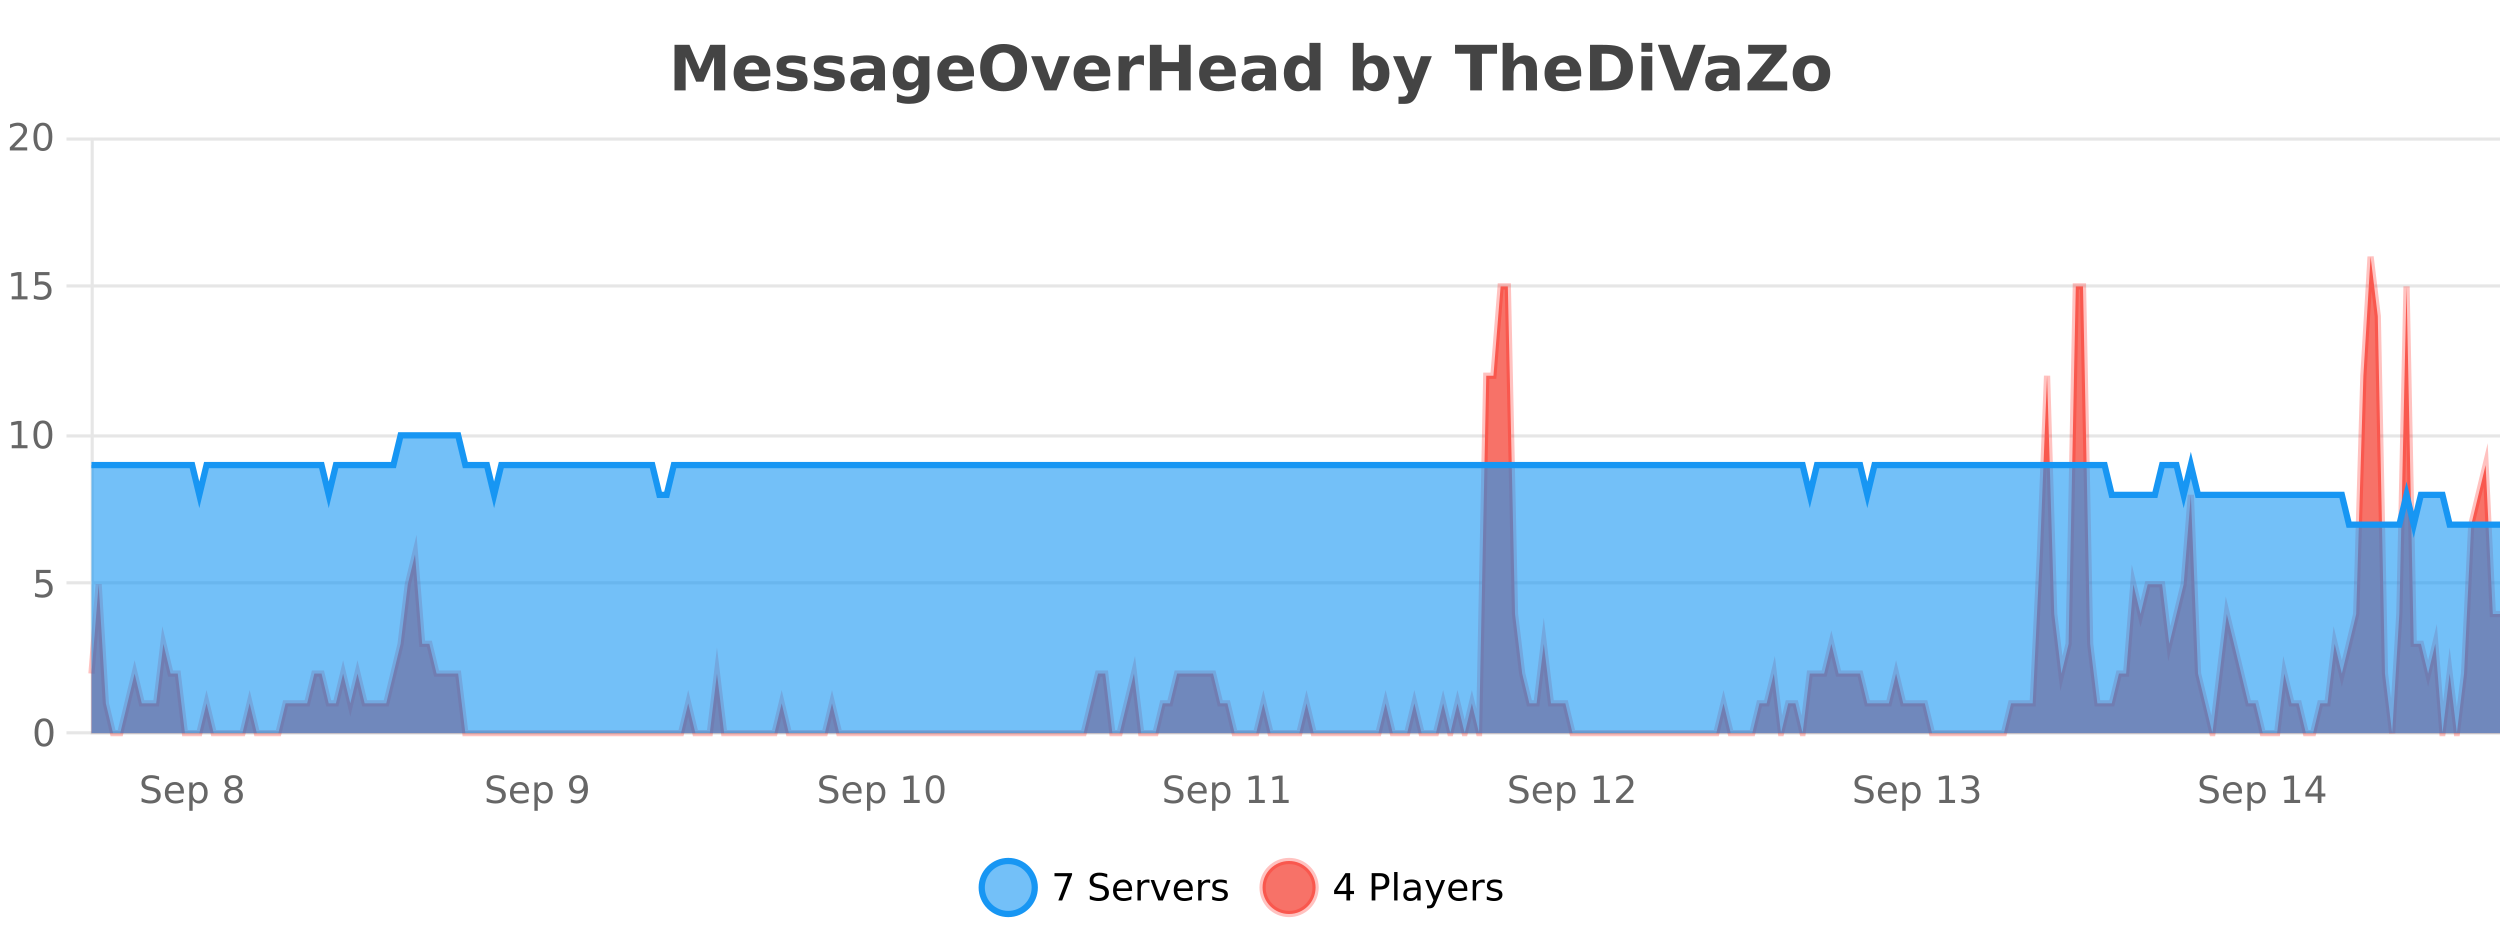 <?xml version="1.0" encoding="UTF-8"?>
<svg xmlns="http://www.w3.org/2000/svg" xmlns:xlink="http://www.w3.org/1999/xlink" width="800pt" height="300pt" viewBox="0 0 800 300" version="1.1">
<defs>
<clipPath id="clip1">
  <path d="M 285 263 L 360 263 L 360 300 L 285 300 Z M 285 263 "/>
</clipPath>
<clipPath id="clip2">
  <path d="M 375 263 L 450 263 L 450 300 L 375 300 Z M 375 263 "/>
</clipPath>
<clipPath id="clip3">
  <path d="M 29.27 82 L 800 82 L 800 234.602 L 29.27 234.602 Z M 29.27 82 "/>
</clipPath>
<clipPath id="clip4">
  <path d="M 28.27 53 L 800 53 L 800 235.602 L 28.27 235.602 Z M 28.27 53 "/>
</clipPath>
<clipPath id="clip5">
  <path d="M 29.27 139 L 800 139 L 800 234.602 L 29.27 234.602 Z M 29.27 139 "/>
</clipPath>
<clipPath id="clip6">
  <path d="M 28.27 111 L 800 111 L 800 197 L 28.27 197 Z M 28.27 111 "/>
</clipPath>
</defs>
<g id="surface1902071">
<rect x="0" y="0" width="800" height="300" style="fill:rgb(100%,100%,100%);fill-opacity:1;stroke:none;"/>
<path style="fill:none;stroke-width:1;stroke-linecap:butt;stroke-linejoin:miter;stroke:rgb(0%,0%,0%);stroke-opacity:0.098;stroke-miterlimit:10;" d="M 30 234.5 L 800 234.5 "/>
<path style="fill:none;stroke-width:1;stroke-linecap:butt;stroke-linejoin:miter;stroke:rgb(0%,0%,0%);stroke-opacity:0.098;stroke-miterlimit:10;" d="M 21.27 234.5 L 29 234.5 "/>
<path style="fill:none;stroke-width:1;stroke-linecap:butt;stroke-linejoin:miter;stroke:rgb(0%,0%,0%);stroke-opacity:0.098;stroke-miterlimit:10;" d="M 30 186.5 L 800 186.5 "/>
<path style="fill:none;stroke-width:1;stroke-linecap:butt;stroke-linejoin:miter;stroke:rgb(0%,0%,0%);stroke-opacity:0.098;stroke-miterlimit:10;" d="M 21.27 186.5 L 29 186.5 "/>
<path style="fill:none;stroke-width:1;stroke-linecap:butt;stroke-linejoin:miter;stroke:rgb(0%,0%,0%);stroke-opacity:0.098;stroke-miterlimit:10;" d="M 30 139.5 L 800 139.5 "/>
<path style="fill:none;stroke-width:1;stroke-linecap:butt;stroke-linejoin:miter;stroke:rgb(0%,0%,0%);stroke-opacity:0.098;stroke-miterlimit:10;" d="M 21.27 139.5 L 29 139.5 "/>
<path style="fill:none;stroke-width:1;stroke-linecap:butt;stroke-linejoin:miter;stroke:rgb(0%,0%,0%);stroke-opacity:0.098;stroke-miterlimit:10;" d="M 30 91.5 L 800 91.5 "/>
<path style="fill:none;stroke-width:1;stroke-linecap:butt;stroke-linejoin:miter;stroke:rgb(0%,0%,0%);stroke-opacity:0.098;stroke-miterlimit:10;" d="M 21.27 91.5 L 29 91.5 "/>
<path style="fill:none;stroke-width:1;stroke-linecap:butt;stroke-linejoin:miter;stroke:rgb(0%,0%,0%);stroke-opacity:0.098;stroke-miterlimit:10;" d="M 30 44.5 L 800 44.5 "/>
<path style="fill:none;stroke-width:1;stroke-linecap:butt;stroke-linejoin:miter;stroke:rgb(0%,0%,0%);stroke-opacity:0.098;stroke-miterlimit:10;" d="M 21.27 44.5 L 29 44.5 "/>
<path style=" stroke:none;fill-rule:nonzero;fill:rgb(9.02%,58.824%,95.294%);fill-opacity:0.6;" d="M 331.121 284 C 331.121 288.688 327.324 292.484 322.637 292.484 C 317.953 292.484 314.152 288.688 314.152 284 C 314.152 279.312 317.953 275.516 322.637 275.516 C 327.324 275.516 331.121 279.312 331.121 284 Z M 331.121 284 "/>
<g clip-path="url(#clip1)" clip-rule="nonzero">
<path style="fill:none;stroke-width:2;stroke-linecap:butt;stroke-linejoin:miter;stroke:rgb(9.02%,58.824%,95.294%);stroke-opacity:1;stroke-miterlimit:10;" d="M 331.121 284 C 331.121 288.688 327.324 292.484 322.637 292.484 C 317.953 292.484 314.152 288.688 314.152 284 C 314.152 279.312 317.953 275.516 322.637 275.516 C 327.324 275.516 331.121 279.312 331.121 284 Z M 331.121 284 "/>
</g>
<path style=" stroke:none;fill-rule:nonzero;fill:rgb(0%,0%,0%);fill-opacity:1;" d="M 337.438 279.406 L 343.062 279.406 L 343.062 279.906 L 339.891 288.156 L 338.656 288.156 L 341.641 280.406 L 337.438 280.406 Z M 354.32 279.688 L 354.32 280.844 C 353.871 280.637 353.445 280.48 353.039 280.375 C 352.641 280.262 352.262 280.203 351.898 280.203 C 351.25 280.203 350.75 280.328 350.398 280.578 C 350.055 280.828 349.883 281.188 349.883 281.656 C 349.883 282.043 349.996 282.336 350.227 282.531 C 350.453 282.73 350.898 282.887 351.555 283 L 352.258 283.156 C 353.141 283.324 353.793 283.621 354.211 284.047 C 354.637 284.465 354.852 285.027 354.852 285.734 C 354.852 286.59 354.562 287.234 353.992 287.672 C 353.43 288.109 352.594 288.328 351.492 288.328 C 351.086 288.328 350.648 288.281 350.18 288.188 C 349.711 288.094 349.227 287.953 348.727 287.766 L 348.727 286.547 C 349.203 286.82 349.672 287.023 350.133 287.156 C 350.602 287.293 351.055 287.359 351.492 287.359 C 352.168 287.359 352.688 287.23 353.055 286.969 C 353.43 286.699 353.617 286.32 353.617 285.828 C 353.617 285.402 353.48 285.07 353.211 284.828 C 352.949 284.578 352.516 284.398 351.914 284.281 L 351.195 284.141 C 350.309 283.965 349.668 283.688 349.273 283.312 C 348.887 282.938 348.695 282.418 348.695 281.75 C 348.695 280.969 348.965 280.359 349.508 279.922 C 350.047 279.477 350.797 279.25 351.758 279.25 C 352.172 279.25 352.59 279.289 353.008 279.359 C 353.434 279.434 353.871 279.543 354.32 279.688 Z M 362.266 284.609 L 362.266 285.125 L 357.297 285.125 C 357.348 285.875 357.57 286.445 357.969 286.828 C 358.375 287.215 358.93 287.406 359.641 287.406 C 360.055 287.406 360.457 287.359 360.844 287.266 C 361.238 287.164 361.629 287.008 362.016 286.797 L 362.016 287.828 C 361.617 287.984 361.219 288.105 360.812 288.188 C 360.406 288.281 359.992 288.328 359.578 288.328 C 358.535 288.328 357.707 288.027 357.094 287.422 C 356.477 286.809 356.172 285.98 356.172 284.938 C 356.172 283.867 356.461 283.016 357.047 282.391 C 357.629 281.758 358.41 281.438 359.391 281.438 C 360.273 281.438 360.973 281.727 361.484 282.297 C 362.004 282.859 362.266 283.633 362.266 284.609 Z M 361.188 284.281 C 361.176 283.699 361.008 283.23 360.688 282.875 C 360.363 282.523 359.938 282.344 359.406 282.344 C 358.801 282.344 358.316 282.516 357.953 282.859 C 357.598 283.203 357.395 283.684 357.344 284.297 Z M 367.836 282.594 C 367.711 282.531 367.574 282.484 367.43 282.453 C 367.293 282.414 367.137 282.391 366.961 282.391 C 366.355 282.391 365.887 282.59 365.555 282.984 C 365.23 283.383 365.07 283.953 365.07 284.703 L 365.07 288.156 L 363.992 288.156 L 363.992 281.594 L 365.07 281.594 L 365.07 282.609 C 365.297 282.215 365.594 281.922 365.961 281.734 C 366.324 281.539 366.766 281.438 367.289 281.438 C 367.359 281.438 367.438 281.445 367.523 281.453 C 367.617 281.465 367.715 281.48 367.82 281.5 Z M 368.195 281.594 L 369.336 281.594 L 371.383 287.094 L 373.445 281.594 L 374.586 281.594 L 372.117 288.156 L 370.648 288.156 Z M 381.688 284.609 L 381.688 285.125 L 376.719 285.125 C 376.77 285.875 376.992 286.445 377.391 286.828 C 377.797 287.215 378.352 287.406 379.062 287.406 C 379.477 287.406 379.879 287.359 380.266 287.266 C 380.66 287.164 381.051 287.008 381.438 286.797 L 381.438 287.828 C 381.039 287.984 380.641 288.105 380.234 288.188 C 379.828 288.281 379.414 288.328 379 288.328 C 377.957 288.328 377.129 288.027 376.516 287.422 C 375.898 286.809 375.594 285.98 375.594 284.938 C 375.594 283.867 375.883 283.016 376.469 282.391 C 377.051 281.758 377.832 281.438 378.812 281.438 C 379.695 281.438 380.395 281.727 380.906 282.297 C 381.426 282.859 381.688 283.633 381.688 284.609 Z M 380.609 284.281 C 380.598 283.699 380.43 283.23 380.109 282.875 C 379.785 282.523 379.359 282.344 378.828 282.344 C 378.223 282.344 377.738 282.516 377.375 282.859 C 377.02 283.203 376.816 283.684 376.766 284.297 Z M 387.258 282.594 C 387.133 282.531 386.996 282.484 386.852 282.453 C 386.715 282.414 386.559 282.391 386.383 282.391 C 385.777 282.391 385.309 282.59 384.977 282.984 C 384.652 283.383 384.492 283.953 384.492 284.703 L 384.492 288.156 L 383.414 288.156 L 383.414 281.594 L 384.492 281.594 L 384.492 282.609 C 384.719 282.215 385.016 281.922 385.383 281.734 C 385.746 281.539 386.188 281.438 386.711 281.438 C 386.781 281.438 386.859 281.445 386.945 281.453 C 387.039 281.465 387.137 281.48 387.242 281.5 Z M 392.562 281.781 L 392.562 282.812 C 392.258 282.656 391.941 282.543 391.609 282.469 C 391.285 282.387 390.945 282.344 390.594 282.344 C 390.062 282.344 389.66 282.43 389.391 282.594 C 389.117 282.75 388.984 282.996 388.984 283.328 C 388.984 283.578 389.078 283.777 389.266 283.922 C 389.461 284.059 389.852 284.188 390.438 284.312 L 390.797 284.406 C 391.566 284.562 392.113 284.793 392.438 285.094 C 392.758 285.398 392.922 285.812 392.922 286.344 C 392.922 286.961 392.676 287.445 392.188 287.797 C 391.707 288.152 391.047 288.328 390.203 288.328 C 389.848 288.328 389.477 288.289 389.094 288.219 C 388.719 288.156 388.32 288.059 387.906 287.922 L 387.906 286.797 C 388.301 287.008 388.691 287.164 389.078 287.266 C 389.461 287.371 389.848 287.422 390.234 287.422 C 390.734 287.422 391.117 287.34 391.391 287.172 C 391.672 286.996 391.812 286.746 391.812 286.422 C 391.812 286.133 391.711 285.906 391.516 285.75 C 391.316 285.594 390.883 285.445 390.219 285.297 L 389.844 285.219 C 389.176 285.074 388.691 284.855 388.391 284.562 C 388.098 284.273 387.953 283.875 387.953 283.375 C 387.953 282.75 388.172 282.273 388.609 281.938 C 389.047 281.605 389.664 281.438 390.469 281.438 C 390.863 281.438 391.238 281.469 391.594 281.531 C 391.945 281.586 392.27 281.668 392.562 281.781 Z M 332.637 277.016 "/>
<path style=" stroke:none;fill-rule:nonzero;fill:rgb(96.863%,44.706%,40.784%);fill-opacity:1;" d="M 420.988 284 C 420.988 288.688 417.191 292.484 412.504 292.484 C 407.82 292.484 404.02 288.688 404.02 284 C 404.02 279.312 407.82 275.516 412.504 275.516 C 417.191 275.516 420.988 279.312 420.988 284 Z M 420.988 284 "/>
<g clip-path="url(#clip2)" clip-rule="nonzero">
<path style="fill:none;stroke-width:2;stroke-linecap:butt;stroke-linejoin:miter;stroke:rgb(100%,4.706%,0%);stroke-opacity:0.247;stroke-miterlimit:10;" d="M 420.988 284 C 420.988 288.688 417.191 292.484 412.504 292.484 C 407.82 292.484 404.02 288.688 404.02 284 C 404.02 279.312 407.82 275.516 412.504 275.516 C 417.191 275.516 420.988 279.312 420.988 284 Z M 420.988 284 "/>
</g>
<path style=" stroke:none;fill-rule:nonzero;fill:rgb(0%,0%,0%);fill-opacity:1;" d="M 430.852 280.438 L 427.867 285.109 L 430.852 285.109 Z M 430.539 279.406 L 432.039 279.406 L 432.039 285.109 L 433.289 285.109 L 433.289 286.094 L 432.039 286.094 L 432.039 288.156 L 430.852 288.156 L 430.852 286.094 L 426.914 286.094 L 426.914 284.953 Z M 440.125 280.375 L 440.125 283.672 L 441.609 283.672 C 442.16 283.672 442.586 283.531 442.891 283.25 C 443.191 282.961 443.344 282.547 443.344 282.016 C 443.344 281.496 443.191 281.094 442.891 280.812 C 442.586 280.523 442.16 280.375 441.609 280.375 Z M 438.938 279.406 L 441.609 279.406 C 442.598 279.406 443.344 279.633 443.844 280.078 C 444.344 280.516 444.594 281.164 444.594 282.016 C 444.594 282.883 444.344 283.539 443.844 283.984 C 443.344 284.422 442.598 284.641 441.609 284.641 L 440.125 284.641 L 440.125 288.156 L 438.938 288.156 Z M 446.129 279.031 L 447.207 279.031 L 447.207 288.156 L 446.129 288.156 Z M 452.445 284.859 C 451.578 284.859 450.977 284.961 450.633 285.156 C 450.297 285.355 450.133 285.695 450.133 286.172 C 450.133 286.559 450.258 286.867 450.508 287.094 C 450.766 287.312 451.109 287.422 451.539 287.422 C 452.141 287.422 452.621 287.215 452.977 286.797 C 453.34 286.371 453.523 285.805 453.523 285.094 L 453.523 284.859 Z M 454.602 284.406 L 454.602 288.156 L 453.523 288.156 L 453.523 287.156 C 453.273 287.555 452.965 287.852 452.602 288.047 C 452.234 288.234 451.789 288.328 451.258 288.328 C 450.578 288.328 450.043 288.141 449.648 287.766 C 449.25 287.383 449.055 286.875 449.055 286.25 C 449.055 285.512 449.297 284.953 449.789 284.578 C 450.289 284.203 451.027 284.016 452.008 284.016 L 453.523 284.016 L 453.523 283.906 C 453.523 283.406 453.355 283.023 453.023 282.75 C 452.699 282.48 452.246 282.344 451.664 282.344 C 451.289 282.344 450.918 282.391 450.555 282.484 C 450.199 282.578 449.859 282.715 449.539 282.891 L 449.539 281.891 C 449.934 281.734 450.312 281.621 450.68 281.547 C 451.055 281.477 451.418 281.438 451.773 281.438 C 452.719 281.438 453.43 281.684 453.898 282.172 C 454.367 282.664 454.602 283.406 454.602 284.406 Z M 459.551 288.766 C 459.246 289.547 458.949 290.055 458.66 290.297 C 458.367 290.535 457.98 290.656 457.504 290.656 L 456.645 290.656 L 456.645 289.75 L 457.27 289.75 C 457.57 289.75 457.801 289.676 457.957 289.531 C 458.121 289.395 458.305 289.066 458.504 288.547 L 458.707 288.047 L 456.051 281.594 L 457.191 281.594 L 459.238 286.719 L 461.301 281.594 L 462.441 281.594 Z M 469.543 284.609 L 469.543 285.125 L 464.574 285.125 C 464.625 285.875 464.848 286.445 465.246 286.828 C 465.652 287.215 466.207 287.406 466.918 287.406 C 467.332 287.406 467.734 287.359 468.121 287.266 C 468.516 287.164 468.906 287.008 469.293 286.797 L 469.293 287.828 C 468.895 287.984 468.496 288.105 468.09 288.188 C 467.684 288.281 467.27 288.328 466.855 288.328 C 465.812 288.328 464.984 288.027 464.371 287.422 C 463.754 286.809 463.449 285.98 463.449 284.938 C 463.449 283.867 463.738 283.016 464.324 282.391 C 464.906 281.758 465.688 281.438 466.668 281.438 C 467.551 281.438 468.25 281.727 468.762 282.297 C 469.281 282.859 469.543 283.633 469.543 284.609 Z M 468.465 284.281 C 468.453 283.699 468.285 283.23 467.965 282.875 C 467.641 282.523 467.215 282.344 466.684 282.344 C 466.078 282.344 465.594 282.516 465.23 282.859 C 464.875 283.203 464.672 283.684 464.621 284.297 Z M 475.113 282.594 C 474.988 282.531 474.852 282.484 474.707 282.453 C 474.57 282.414 474.414 282.391 474.238 282.391 C 473.633 282.391 473.164 282.59 472.832 282.984 C 472.508 283.383 472.348 283.953 472.348 284.703 L 472.348 288.156 L 471.27 288.156 L 471.27 281.594 L 472.348 281.594 L 472.348 282.609 C 472.574 282.215 472.871 281.922 473.238 281.734 C 473.602 281.539 474.043 281.438 474.566 281.438 C 474.637 281.438 474.715 281.445 474.801 281.453 C 474.895 281.465 474.992 281.48 475.098 281.5 Z M 480.422 281.781 L 480.422 282.812 C 480.117 282.656 479.801 282.543 479.469 282.469 C 479.145 282.387 478.805 282.344 478.453 282.344 C 477.922 282.344 477.52 282.43 477.25 282.594 C 476.977 282.75 476.844 282.996 476.844 283.328 C 476.844 283.578 476.938 283.777 477.125 283.922 C 477.32 284.059 477.711 284.188 478.297 284.312 L 478.656 284.406 C 479.426 284.562 479.973 284.793 480.297 285.094 C 480.617 285.398 480.781 285.812 480.781 286.344 C 480.781 286.961 480.535 287.445 480.047 287.797 C 479.566 288.152 478.906 288.328 478.062 288.328 C 477.707 288.328 477.336 288.289 476.953 288.219 C 476.578 288.156 476.18 288.059 475.766 287.922 L 475.766 286.797 C 476.16 287.008 476.551 287.164 476.938 287.266 C 477.32 287.371 477.707 287.422 478.094 287.422 C 478.594 287.422 478.977 287.34 479.25 287.172 C 479.531 286.996 479.672 286.746 479.672 286.422 C 479.672 286.133 479.57 285.906 479.375 285.75 C 479.176 285.594 478.742 285.445 478.078 285.297 L 477.703 285.219 C 477.035 285.074 476.551 284.855 476.25 284.562 C 475.957 284.273 475.812 283.875 475.812 283.375 C 475.812 282.75 476.031 282.273 476.469 281.938 C 476.906 281.605 477.523 281.438 478.328 281.438 C 478.723 281.438 479.098 281.469 479.453 281.531 C 479.805 281.586 480.129 281.668 480.422 281.781 Z M 422.504 277.016 "/>
<path style=" stroke:none;fill-rule:nonzero;fill:rgb(26.667%,26.667%,26.667%);fill-opacity:1;" d="M 215.844 14.344 L 220.625 14.344 L 223.938 22.141 L 227.281 14.344 L 232.062 14.344 L 232.062 28.922 L 228.5 28.922 L 228.5 18.25 L 225.141 26.125 L 222.766 26.125 L 219.406 18.25 L 219.406 28.922 L 215.844 28.922 Z M 246.496 23.422 L 246.496 24.422 L 238.324 24.422 C 238.406 25.246 238.703 25.859 239.215 26.266 C 239.723 26.672 240.434 26.875 241.34 26.875 C 242.078 26.875 242.832 26.766 243.605 26.547 C 244.375 26.328 245.168 26 245.98 25.562 L 245.98 28.25 C 245.156 28.562 244.328 28.797 243.496 28.953 C 242.672 29.117 241.848 29.203 241.027 29.203 C 239.047 29.203 237.504 28.703 236.402 27.703 C 235.309 26.695 234.762 25.281 234.762 23.469 C 234.762 21.68 235.297 20.273 236.371 19.25 C 237.453 18.23 238.938 17.719 240.824 17.719 C 242.543 17.719 243.918 18.242 244.949 19.281 C 245.98 20.312 246.496 21.695 246.496 23.422 Z M 242.902 22.266 C 242.902 21.602 242.707 21.062 242.324 20.656 C 241.938 20.25 241.434 20.047 240.809 20.047 C 240.129 20.047 239.578 20.242 239.152 20.625 C 238.734 21 238.473 21.547 238.371 22.266 Z M 257.688 18.328 L 257.688 20.984 C 256.945 20.672 256.227 20.438 255.531 20.281 C 254.832 20.125 254.172 20.047 253.547 20.047 C 252.891 20.047 252.398 20.133 252.078 20.297 C 251.754 20.465 251.594 20.719 251.594 21.062 C 251.594 21.344 251.711 21.559 251.953 21.703 C 252.203 21.852 252.641 21.961 253.266 22.031 L 253.891 22.125 C 255.68 22.355 256.883 22.73 257.5 23.25 C 258.113 23.773 258.422 24.59 258.422 25.703 C 258.422 26.871 257.988 27.746 257.125 28.328 C 256.27 28.914 254.992 29.203 253.297 29.203 C 252.566 29.203 251.816 29.145 251.047 29.031 C 250.273 28.918 249.484 28.746 248.672 28.516 L 248.672 25.859 C 249.367 26.203 250.082 26.461 250.812 26.625 C 251.539 26.793 252.285 26.875 253.047 26.875 C 253.734 26.875 254.25 26.781 254.594 26.594 C 254.938 26.406 255.109 26.125 255.109 25.75 C 255.109 25.438 254.988 25.211 254.75 25.062 C 254.508 24.906 254.035 24.789 253.328 24.703 L 252.719 24.625 C 251.156 24.43 250.062 24.07 249.438 23.547 C 248.812 23.016 248.5 22.215 248.5 21.141 C 248.5 19.984 248.895 19.125 249.688 18.562 C 250.488 18 251.707 17.719 253.344 17.719 C 253.988 17.719 254.664 17.773 255.375 17.875 C 256.082 17.969 256.852 18.121 257.688 18.328 Z M 269.59 18.328 L 269.59 20.984 C 268.848 20.672 268.129 20.438 267.434 20.281 C 266.734 20.125 266.074 20.047 265.449 20.047 C 264.793 20.047 264.301 20.133 263.98 20.297 C 263.656 20.465 263.496 20.719 263.496 21.062 C 263.496 21.344 263.613 21.559 263.855 21.703 C 264.105 21.852 264.543 21.961 265.168 22.031 L 265.793 22.125 C 267.582 22.355 268.785 22.73 269.402 23.25 C 270.016 23.773 270.324 24.59 270.324 25.703 C 270.324 26.871 269.891 27.746 269.027 28.328 C 268.172 28.914 266.895 29.203 265.199 29.203 C 264.469 29.203 263.719 29.145 262.949 29.031 C 262.176 28.918 261.387 28.746 260.574 28.516 L 260.574 25.859 C 261.27 26.203 261.984 26.461 262.715 26.625 C 263.441 26.793 264.188 26.875 264.949 26.875 C 265.637 26.875 266.152 26.781 266.496 26.594 C 266.84 26.406 267.012 26.125 267.012 25.75 C 267.012 25.438 266.891 25.211 266.652 25.062 C 266.41 24.906 265.938 24.789 265.23 24.703 L 264.621 24.625 C 263.059 24.43 261.965 24.07 261.34 23.547 C 260.715 23.016 260.402 22.215 260.402 21.141 C 260.402 19.984 260.797 19.125 261.59 18.562 C 262.391 18 263.609 17.719 265.246 17.719 C 265.891 17.719 266.566 17.773 267.277 17.875 C 267.984 17.969 268.754 18.121 269.59 18.328 Z M 277.852 24 C 277.121 24 276.574 24.125 276.211 24.375 C 275.844 24.617 275.664 24.98 275.664 25.469 C 275.664 25.906 275.809 26.25 276.102 26.5 C 276.402 26.75 276.812 26.875 277.336 26.875 C 277.992 26.875 278.543 26.641 278.992 26.172 C 279.449 25.703 279.68 25.117 279.68 24.406 L 279.68 24 Z M 283.195 22.688 L 283.195 28.922 L 279.68 28.922 L 279.68 27.297 C 279.211 27.965 278.68 28.449 278.086 28.75 C 277.5 29.051 276.789 29.203 275.945 29.203 C 274.82 29.203 273.902 28.875 273.195 28.219 C 272.484 27.555 272.133 26.695 272.133 25.641 C 272.133 24.359 272.57 23.422 273.445 22.828 C 274.328 22.227 275.719 21.922 277.617 21.922 L 279.68 21.922 L 279.68 21.641 C 279.68 21.09 279.461 20.688 279.023 20.438 C 278.586 20.18 277.902 20.047 276.977 20.047 C 276.227 20.047 275.527 20.125 274.883 20.281 C 274.234 20.43 273.637 20.648 273.086 20.938 L 273.086 18.281 C 273.836 18.094 274.586 17.953 275.336 17.859 C 276.094 17.766 276.855 17.719 277.617 17.719 C 279.586 17.719 281.008 18.109 281.883 18.891 C 282.758 19.664 283.195 20.93 283.195 22.688 Z M 293.898 27.062 C 293.418 27.699 292.887 28.168 292.305 28.469 C 291.719 28.773 291.047 28.922 290.289 28.922 C 288.953 28.922 287.852 28.398 286.977 27.344 C 286.109 26.293 285.68 24.953 285.68 23.328 C 285.68 21.695 286.109 20.355 286.977 19.312 C 287.852 18.262 288.953 17.734 290.289 17.734 C 291.047 17.734 291.719 17.887 292.305 18.188 C 292.887 18.492 293.418 18.965 293.898 19.609 L 293.898 17.984 L 297.414 17.984 L 297.414 27.812 C 297.414 29.57 296.855 30.914 295.742 31.844 C 294.637 32.77 293.027 33.234 290.914 33.234 C 290.234 33.234 289.574 33.18 288.93 33.078 C 288.293 32.973 287.652 32.816 287.008 32.609 L 287.008 29.875 C 287.621 30.227 288.219 30.488 288.805 30.656 C 289.387 30.832 289.977 30.922 290.57 30.922 C 291.715 30.922 292.555 30.672 293.086 30.172 C 293.625 29.672 293.898 28.887 293.898 27.812 Z M 291.586 20.266 C 290.867 20.266 290.305 20.531 289.898 21.062 C 289.492 21.594 289.289 22.352 289.289 23.328 C 289.289 24.328 289.48 25.09 289.867 25.609 C 290.262 26.121 290.836 26.375 291.586 26.375 C 292.312 26.375 292.883 26.109 293.289 25.578 C 293.695 25.047 293.898 24.297 293.898 23.328 C 293.898 22.352 293.695 21.594 293.289 21.062 C 292.883 20.531 292.312 20.266 291.586 20.266 Z M 311.68 23.422 L 311.68 24.422 L 303.508 24.422 C 303.59 25.246 303.887 25.859 304.398 26.266 C 304.906 26.672 305.617 26.875 306.523 26.875 C 307.262 26.875 308.016 26.766 308.789 26.547 C 309.559 26.328 310.352 26 311.164 25.562 L 311.164 28.25 C 310.34 28.562 309.512 28.797 308.68 28.953 C 307.855 29.117 307.031 29.203 306.211 29.203 C 304.23 29.203 302.688 28.703 301.586 27.703 C 300.492 26.695 299.945 25.281 299.945 23.469 C 299.945 21.68 300.48 20.273 301.555 19.25 C 302.637 18.23 304.121 17.719 306.008 17.719 C 307.727 17.719 309.102 18.242 310.133 19.281 C 311.164 20.312 311.68 21.695 311.68 23.422 Z M 308.086 22.266 C 308.086 21.602 307.891 21.062 307.508 20.656 C 307.121 20.25 306.617 20.047 305.992 20.047 C 305.312 20.047 304.762 20.242 304.336 20.625 C 303.918 21 303.656 21.547 303.555 22.266 Z M 321.152 16.797 C 320.004 16.797 319.113 17.227 318.48 18.078 C 317.855 18.922 317.543 20.109 317.543 21.641 C 317.543 23.172 317.855 24.367 318.48 25.219 C 319.113 26.062 320.004 26.484 321.152 26.484 C 322.297 26.484 323.188 26.062 323.824 25.219 C 324.457 24.367 324.777 23.172 324.777 21.641 C 324.777 20.109 324.457 18.922 323.824 18.078 C 323.188 17.227 322.297 16.797 321.152 16.797 Z M 321.152 14.078 C 323.496 14.078 325.328 14.75 326.652 16.094 C 327.984 17.43 328.652 19.277 328.652 21.641 C 328.652 24.008 327.984 25.859 326.652 27.203 C 325.328 28.539 323.496 29.203 321.152 29.203 C 318.809 29.203 316.969 28.539 315.637 27.203 C 314.312 25.859 313.652 24.008 313.652 21.641 C 313.652 19.277 314.312 17.43 315.637 16.094 C 316.969 14.75 318.809 14.078 321.152 14.078 Z M 329.953 17.984 L 333.453 17.984 L 336.188 25.547 L 338.891 17.984 L 342.406 17.984 L 338.094 28.922 L 334.25 28.922 Z M 355.285 23.422 L 355.285 24.422 L 347.113 24.422 C 347.195 25.246 347.492 25.859 348.004 26.266 C 348.512 26.672 349.223 26.875 350.129 26.875 C 350.867 26.875 351.621 26.766 352.395 26.547 C 353.164 26.328 353.957 26 354.77 25.562 L 354.77 28.25 C 353.945 28.562 353.117 28.797 352.285 28.953 C 351.461 29.117 350.637 29.203 349.816 29.203 C 347.836 29.203 346.293 28.703 345.191 27.703 C 344.098 26.695 343.551 25.281 343.551 23.469 C 343.551 21.68 344.086 20.273 345.16 19.25 C 346.242 18.23 347.727 17.719 349.613 17.719 C 351.332 17.719 352.707 18.242 353.738 19.281 C 354.77 20.312 355.285 21.695 355.285 23.422 Z M 351.691 22.266 C 351.691 21.602 351.496 21.062 351.113 20.656 C 350.727 20.25 350.223 20.047 349.598 20.047 C 348.918 20.047 348.367 20.242 347.941 20.625 C 347.523 21 347.262 21.547 347.16 22.266 Z M 366.07 20.969 C 365.758 20.824 365.449 20.719 365.148 20.656 C 364.844 20.586 364.543 20.547 364.242 20.547 C 363.336 20.547 362.637 20.836 362.148 21.406 C 361.668 21.98 361.43 22.805 361.43 23.875 L 361.43 28.922 L 357.945 28.922 L 357.945 17.984 L 361.43 17.984 L 361.43 19.781 C 361.875 19.062 362.391 18.543 362.977 18.219 C 363.559 17.887 364.258 17.719 365.07 17.719 C 365.195 17.719 365.324 17.727 365.461 17.734 C 365.594 17.746 365.793 17.766 366.055 17.797 Z M 367.961 14.344 L 371.711 14.344 L 371.711 19.891 L 377.258 19.891 L 377.258 14.344 L 381.023 14.344 L 381.023 28.922 L 377.258 28.922 L 377.258 22.734 L 371.711 22.734 L 371.711 28.922 L 367.961 28.922 Z M 395.453 23.422 L 395.453 24.422 L 387.281 24.422 C 387.363 25.246 387.66 25.859 388.172 26.266 C 388.68 26.672 389.391 26.875 390.297 26.875 C 391.035 26.875 391.789 26.766 392.562 26.547 C 393.332 26.328 394.125 26 394.938 25.562 L 394.938 28.25 C 394.113 28.562 393.285 28.797 392.453 28.953 C 391.629 29.117 390.805 29.203 389.984 29.203 C 388.004 29.203 386.461 28.703 385.359 27.703 C 384.266 26.695 383.719 25.281 383.719 23.469 C 383.719 21.68 384.254 20.273 385.328 19.25 C 386.41 18.23 387.895 17.719 389.781 17.719 C 391.5 17.719 392.875 18.242 393.906 19.281 C 394.938 20.312 395.453 21.695 395.453 23.422 Z M 391.859 22.266 C 391.859 21.602 391.664 21.062 391.281 20.656 C 390.895 20.25 390.391 20.047 389.766 20.047 C 389.086 20.047 388.535 20.242 388.109 20.625 C 387.691 21 387.43 21.547 387.328 22.266 Z M 403 24 C 402.27 24 401.723 24.125 401.359 24.375 C 400.992 24.617 400.812 24.98 400.812 25.469 C 400.812 25.906 400.957 26.25 401.25 26.5 C 401.551 26.75 401.961 26.875 402.484 26.875 C 403.141 26.875 403.691 26.641 404.141 26.172 C 404.598 25.703 404.828 25.117 404.828 24.406 L 404.828 24 Z M 408.344 22.688 L 408.344 28.922 L 404.828 28.922 L 404.828 27.297 C 404.359 27.965 403.828 28.449 403.234 28.75 C 402.648 29.051 401.938 29.203 401.094 29.203 C 399.969 29.203 399.051 28.875 398.344 28.219 C 397.633 27.555 397.281 26.695 397.281 25.641 C 397.281 24.359 397.719 23.422 398.594 22.828 C 399.477 22.227 400.867 21.922 402.766 21.922 L 404.828 21.922 L 404.828 21.641 C 404.828 21.09 404.609 20.688 404.172 20.438 C 403.734 20.18 403.051 20.047 402.125 20.047 C 401.375 20.047 400.676 20.125 400.031 20.281 C 399.383 20.43 398.785 20.648 398.234 20.938 L 398.234 18.281 C 398.984 18.094 399.734 17.953 400.484 17.859 C 401.242 17.766 402.004 17.719 402.766 17.719 C 404.734 17.719 406.156 18.109 407.031 18.891 C 407.906 19.664 408.344 20.93 408.344 22.688 Z M 419.043 19.578 L 419.043 13.719 L 422.559 13.719 L 422.559 28.922 L 419.043 28.922 L 419.043 27.344 C 418.562 27.992 418.031 28.465 417.449 28.766 C 416.863 29.055 416.191 29.203 415.434 29.203 C 414.09 29.203 412.984 28.668 412.121 27.594 C 411.254 26.523 410.824 25.148 410.824 23.469 C 410.824 21.781 411.254 20.402 412.121 19.328 C 412.984 18.258 414.09 17.719 415.434 17.719 C 416.191 17.719 416.863 17.871 417.449 18.172 C 418.031 18.477 418.562 18.945 419.043 19.578 Z M 416.73 26.672 C 417.48 26.672 418.051 26.402 418.449 25.859 C 418.844 25.309 419.043 24.512 419.043 23.469 C 419.043 22.43 418.844 21.637 418.449 21.094 C 418.051 20.543 417.48 20.266 416.73 20.266 C 415.988 20.266 415.422 20.543 415.027 21.094 C 414.629 21.637 414.434 22.43 414.434 23.469 C 414.434 24.512 414.629 25.309 415.027 25.859 C 415.422 26.402 415.988 26.672 416.73 26.672 Z M 438.695 26.672 C 439.445 26.672 440.016 26.402 440.414 25.859 C 440.809 25.309 441.008 24.512 441.008 23.469 C 441.008 22.43 440.809 21.637 440.414 21.094 C 440.016 20.543 439.445 20.266 438.695 20.266 C 437.945 20.266 437.367 20.543 436.961 21.094 C 436.562 21.637 436.367 22.43 436.367 23.469 C 436.367 24.5 436.562 25.293 436.961 25.844 C 437.367 26.398 437.945 26.672 438.695 26.672 Z M 436.367 19.578 C 436.855 18.945 437.391 18.477 437.977 18.172 C 438.559 17.871 439.23 17.719 439.992 17.719 C 441.344 17.719 442.453 18.258 443.32 19.328 C 444.184 20.402 444.617 21.781 444.617 23.469 C 444.617 25.148 444.184 26.523 443.32 27.594 C 442.453 28.668 441.344 29.203 439.992 29.203 C 439.23 29.203 438.559 29.051 437.977 28.75 C 437.391 28.449 436.855 27.98 436.367 27.344 L 436.367 28.922 L 432.883 28.922 L 432.883 13.719 L 436.367 13.719 Z M 445.766 17.984 L 449.25 17.984 L 452.203 25.406 L 454.703 17.984 L 458.188 17.984 L 453.594 29.953 C 453.133 31.172 452.594 32.02 451.969 32.5 C 451.352 32.988 450.547 33.234 449.547 33.234 L 447.516 33.234 L 447.516 30.938 L 448.609 30.938 C 449.203 30.938 449.633 30.844 449.906 30.656 C 450.176 30.469 450.383 30.129 450.531 29.641 L 450.641 29.344 Z M 465.609 14.344 L 479.047 14.344 L 479.047 17.188 L 474.219 17.188 L 474.219 28.922 L 470.453 28.922 L 470.453 17.188 L 465.609 17.188 Z M 491.828 22.266 L 491.828 28.922 L 488.312 28.922 L 488.312 23.844 C 488.312 22.887 488.289 22.23 488.25 21.875 C 488.207 21.512 488.133 21.246 488.031 21.078 C 487.895 20.852 487.707 20.672 487.469 20.547 C 487.238 20.422 486.973 20.359 486.672 20.359 C 485.941 20.359 485.367 20.641 484.953 21.203 C 484.535 21.766 484.328 22.547 484.328 23.547 L 484.328 28.922 L 480.844 28.922 L 480.844 13.719 L 484.328 13.719 L 484.328 19.578 C 484.859 18.945 485.422 18.477 486.016 18.172 C 486.609 17.871 487.258 17.719 487.969 17.719 C 489.238 17.719 490.195 18.109 490.844 18.891 C 491.5 19.664 491.828 20.789 491.828 22.266 Z M 505.988 23.422 L 505.988 24.422 L 497.816 24.422 C 497.898 25.246 498.195 25.859 498.707 26.266 C 499.215 26.672 499.926 26.875 500.832 26.875 C 501.57 26.875 502.324 26.766 503.098 26.547 C 503.867 26.328 504.66 26 505.473 25.562 L 505.473 28.25 C 504.648 28.562 503.82 28.797 502.988 28.953 C 502.164 29.117 501.34 29.203 500.52 29.203 C 498.539 29.203 496.996 28.703 495.895 27.703 C 494.801 26.695 494.254 25.281 494.254 23.469 C 494.254 21.68 494.789 20.273 495.863 19.25 C 496.945 18.23 498.43 17.719 500.316 17.719 C 502.035 17.719 503.41 18.242 504.441 19.281 C 505.473 20.312 505.988 21.695 505.988 23.422 Z M 502.395 22.266 C 502.395 21.602 502.199 21.062 501.816 20.656 C 501.43 20.25 500.926 20.047 500.301 20.047 C 499.621 20.047 499.07 20.242 498.645 20.625 C 498.227 21 497.965 21.547 497.863 22.266 Z M 512.555 17.188 L 512.555 26.078 L 513.898 26.078 C 515.438 26.078 516.617 25.699 517.43 24.938 C 518.242 24.18 518.648 23.07 518.648 21.609 C 518.648 20.172 518.242 19.078 517.43 18.328 C 516.625 17.57 515.449 17.188 513.898 17.188 Z M 508.805 14.344 L 512.758 14.344 C 514.977 14.344 516.625 14.5 517.711 14.812 C 518.793 15.125 519.719 15.664 520.492 16.422 C 521.18 17.078 521.688 17.84 522.023 18.703 C 522.355 19.559 522.523 20.527 522.523 21.609 C 522.523 22.715 522.355 23.699 522.023 24.562 C 521.688 25.43 521.18 26.188 520.492 26.844 C 519.711 27.594 518.773 28.133 517.68 28.453 C 516.586 28.766 514.945 28.922 512.758 28.922 L 508.805 28.922 Z M 525.25 17.984 L 528.734 17.984 L 528.734 28.922 L 525.25 28.922 Z M 525.25 13.719 L 528.734 13.719 L 528.734 16.578 L 525.25 16.578 Z M 530.508 14.344 L 534.289 14.344 L 538.164 25.109 L 542.023 14.344 L 545.789 14.344 L 540.398 28.922 L 535.914 28.922 Z M 551.379 24 C 550.648 24 550.102 24.125 549.738 24.375 C 549.371 24.617 549.191 24.98 549.191 25.469 C 549.191 25.906 549.336 26.25 549.629 26.5 C 549.93 26.75 550.34 26.875 550.863 26.875 C 551.52 26.875 552.07 26.641 552.52 26.172 C 552.977 25.703 553.207 25.117 553.207 24.406 L 553.207 24 Z M 556.723 22.688 L 556.723 28.922 L 553.207 28.922 L 553.207 27.297 C 552.738 27.965 552.207 28.449 551.613 28.75 C 551.027 29.051 550.316 29.203 549.473 29.203 C 548.348 29.203 547.43 28.875 546.723 28.219 C 546.012 27.555 545.66 26.695 545.66 25.641 C 545.66 24.359 546.098 23.422 546.973 22.828 C 547.855 22.227 549.246 21.922 551.145 21.922 L 553.207 21.922 L 553.207 21.641 C 553.207 21.09 552.988 20.688 552.551 20.438 C 552.113 20.18 551.43 20.047 550.504 20.047 C 549.754 20.047 549.055 20.125 548.41 20.281 C 547.762 20.43 547.164 20.648 546.613 20.938 L 546.613 18.281 C 547.363 18.094 548.113 17.953 548.863 17.859 C 549.621 17.766 550.383 17.719 551.145 17.719 C 553.113 17.719 554.535 18.109 555.41 18.891 C 556.285 19.664 556.723 20.93 556.723 22.688 Z M 559.422 14.344 L 571.672 14.344 L 571.672 16.609 L 563.859 26.078 L 571.906 26.078 L 571.906 28.922 L 559.203 28.922 L 559.203 26.641 L 567.016 17.188 L 559.422 17.188 Z M 579.688 20.219 C 578.906 20.219 578.312 20.5 577.906 21.062 C 577.5 21.617 577.297 22.418 577.297 23.469 C 577.297 24.512 577.5 25.312 577.906 25.875 C 578.312 26.43 578.906 26.703 579.688 26.703 C 580.445 26.703 581.023 26.43 581.422 25.875 C 581.828 25.312 582.031 24.512 582.031 23.469 C 582.031 22.418 581.828 21.617 581.422 21.062 C 581.023 20.5 580.445 20.219 579.688 20.219 Z M 579.688 17.719 C 581.562 17.719 583.023 18.23 584.078 19.25 C 585.141 20.262 585.672 21.668 585.672 23.469 C 585.672 25.262 585.141 26.668 584.078 27.688 C 583.023 28.699 581.562 29.203 579.688 29.203 C 577.789 29.203 576.312 28.699 575.25 27.688 C 574.188 26.668 573.656 25.262 573.656 23.469 C 573.656 21.668 574.188 20.262 575.25 19.25 C 576.312 18.23 577.789 17.719 579.688 17.719 Z M 214 10.359 "/>
<path style="fill:none;stroke-width:1;stroke-linecap:butt;stroke-linejoin:miter;stroke:rgb(0%,0%,0%);stroke-opacity:0.098;stroke-miterlimit:10;" d="M 29 234.5 L 801 234.5 "/>
<path style=" stroke:none;fill-rule:nonzero;fill:rgb(40%,40%,40%);fill-opacity:1;" d="M 50.902 248.484 L 50.902 249.641 C 50.453 249.434 50.027 249.277 49.621 249.172 C 49.223 249.059 48.844 249 48.48 249 C 47.832 249 47.332 249.125 46.98 249.375 C 46.637 249.625 46.465 249.984 46.465 250.453 C 46.465 250.84 46.578 251.133 46.809 251.328 C 47.035 251.527 47.48 251.684 48.137 251.797 L 48.84 251.953 C 49.723 252.121 50.375 252.418 50.793 252.844 C 51.219 253.262 51.434 253.824 51.434 254.531 C 51.434 255.387 51.145 256.031 50.574 256.469 C 50.012 256.906 49.176 257.125 48.074 257.125 C 47.668 257.125 47.23 257.078 46.762 256.984 C 46.293 256.891 45.809 256.75 45.309 256.562 L 45.309 255.344 C 45.785 255.617 46.254 255.82 46.715 255.953 C 47.184 256.09 47.637 256.156 48.074 256.156 C 48.75 256.156 49.27 256.027 49.637 255.766 C 50.012 255.496 50.199 255.117 50.199 254.625 C 50.199 254.199 50.062 253.867 49.793 253.625 C 49.531 253.375 49.098 253.195 48.496 253.078 L 47.777 252.938 C 46.891 252.762 46.25 252.484 45.855 252.109 C 45.469 251.734 45.277 251.215 45.277 250.547 C 45.277 249.766 45.547 249.156 46.09 248.719 C 46.629 248.273 47.379 248.047 48.34 248.047 C 48.754 248.047 49.172 248.086 49.59 248.156 C 50.016 248.23 50.453 248.34 50.902 248.484 Z M 58.848 253.406 L 58.848 253.922 L 53.879 253.922 C 53.93 254.672 54.152 255.242 54.551 255.625 C 54.957 256.012 55.512 256.203 56.223 256.203 C 56.637 256.203 57.039 256.156 57.426 256.062 C 57.82 255.961 58.211 255.805 58.598 255.594 L 58.598 256.625 C 58.199 256.781 57.801 256.902 57.395 256.984 C 56.988 257.078 56.574 257.125 56.16 257.125 C 55.117 257.125 54.289 256.824 53.676 256.219 C 53.059 255.605 52.754 254.777 52.754 253.734 C 52.754 252.664 53.043 251.812 53.629 251.188 C 54.211 250.555 54.992 250.234 55.973 250.234 C 56.855 250.234 57.555 250.523 58.066 251.094 C 58.586 251.656 58.848 252.43 58.848 253.406 Z M 57.77 253.078 C 57.758 252.496 57.59 252.027 57.27 251.672 C 56.945 251.32 56.52 251.141 55.988 251.141 C 55.383 251.141 54.898 251.312 54.535 251.656 C 54.18 252 53.977 252.48 53.926 253.094 Z M 61.652 255.969 L 61.652 259.453 L 60.574 259.453 L 60.574 250.391 L 61.652 250.391 L 61.652 251.391 C 61.879 250.996 62.168 250.703 62.512 250.516 C 62.855 250.328 63.266 250.234 63.746 250.234 C 64.547 250.234 65.199 250.555 65.699 251.188 C 66.199 251.812 66.449 252.641 66.449 253.672 C 66.449 254.703 66.199 255.539 65.699 256.172 C 65.199 256.809 64.547 257.125 63.746 257.125 C 63.266 257.125 62.855 257.031 62.512 256.844 C 62.168 256.648 61.879 256.355 61.652 255.969 Z M 65.324 253.672 C 65.324 252.883 65.156 252.262 64.824 251.812 C 64.5 251.367 64.059 251.141 63.496 251.141 C 62.922 251.141 62.469 251.367 62.137 251.812 C 61.812 252.262 61.652 252.883 61.652 253.672 C 61.652 254.465 61.812 255.09 62.137 255.547 C 62.469 255.996 62.922 256.219 63.496 256.219 C 64.059 256.219 64.5 255.996 64.824 255.547 C 65.156 255.09 65.324 254.465 65.324 253.672 Z M 74.727 252.797 C 74.164 252.797 73.719 252.949 73.398 253.25 C 73.074 253.555 72.914 253.965 72.914 254.484 C 72.914 255.016 73.074 255.434 73.398 255.734 C 73.719 256.039 74.164 256.188 74.727 256.188 C 75.289 256.188 75.73 256.039 76.055 255.734 C 76.375 255.434 76.539 255.016 76.539 254.484 C 76.539 253.965 76.375 253.555 76.055 253.25 C 75.742 252.949 75.297 252.797 74.727 252.797 Z M 73.539 252.297 C 73.039 252.172 72.641 251.938 72.352 251.594 C 72.07 251.242 71.93 250.812 71.93 250.312 C 71.93 249.617 72.18 249.062 72.68 248.656 C 73.18 248.25 73.859 248.047 74.727 248.047 C 75.602 248.047 76.281 248.25 76.773 248.656 C 77.273 249.062 77.523 249.617 77.523 250.312 C 77.523 250.812 77.383 251.242 77.102 251.594 C 76.82 251.938 76.422 252.172 75.914 252.297 C 76.484 252.434 76.93 252.695 77.242 253.078 C 77.562 253.465 77.727 253.934 77.727 254.484 C 77.727 255.34 77.465 255.996 76.945 256.453 C 76.434 256.902 75.695 257.125 74.727 257.125 C 73.766 257.125 73.027 256.902 72.508 256.453 C 71.984 255.996 71.727 255.34 71.727 254.484 C 71.727 253.934 71.887 253.465 72.211 253.078 C 72.531 252.695 72.977 252.434 73.539 252.297 Z M 73.117 250.422 C 73.117 250.883 73.258 251.234 73.539 251.484 C 73.82 251.734 74.215 251.859 74.727 251.859 C 75.234 251.859 75.633 251.734 75.914 251.484 C 76.203 251.234 76.352 250.883 76.352 250.422 C 76.352 249.977 76.203 249.625 75.914 249.375 C 75.633 249.117 75.234 248.984 74.727 248.984 C 74.215 248.984 73.82 249.117 73.539 249.375 C 73.258 249.625 73.117 249.977 73.117 250.422 Z M 44.48 245.816 "/>
<path style=" stroke:none;fill-rule:nonzero;fill:rgb(40%,40%,40%);fill-opacity:1;" d="M 161.336 248.484 L 161.336 249.641 C 160.887 249.434 160.461 249.277 160.055 249.172 C 159.656 249.059 159.277 249 158.914 249 C 158.266 249 157.766 249.125 157.414 249.375 C 157.07 249.625 156.898 249.984 156.898 250.453 C 156.898 250.84 157.012 251.133 157.242 251.328 C 157.469 251.527 157.914 251.684 158.57 251.797 L 159.273 251.953 C 160.156 252.121 160.809 252.418 161.227 252.844 C 161.652 253.262 161.867 253.824 161.867 254.531 C 161.867 255.387 161.578 256.031 161.008 256.469 C 160.445 256.906 159.609 257.125 158.508 257.125 C 158.102 257.125 157.664 257.078 157.195 256.984 C 156.727 256.891 156.242 256.75 155.742 256.562 L 155.742 255.344 C 156.219 255.617 156.688 255.82 157.148 255.953 C 157.617 256.09 158.07 256.156 158.508 256.156 C 159.184 256.156 159.703 256.027 160.07 255.766 C 160.445 255.496 160.633 255.117 160.633 254.625 C 160.633 254.199 160.496 253.867 160.227 253.625 C 159.965 253.375 159.531 253.195 158.93 253.078 L 158.211 252.938 C 157.324 252.762 156.684 252.484 156.289 252.109 C 155.902 251.734 155.711 251.215 155.711 250.547 C 155.711 249.766 155.98 249.156 156.523 248.719 C 157.062 248.273 157.812 248.047 158.773 248.047 C 159.188 248.047 159.605 248.086 160.023 248.156 C 160.449 248.23 160.887 248.34 161.336 248.484 Z M 169.281 253.406 L 169.281 253.922 L 164.312 253.922 C 164.363 254.672 164.586 255.242 164.984 255.625 C 165.391 256.012 165.945 256.203 166.656 256.203 C 167.07 256.203 167.473 256.156 167.859 256.062 C 168.254 255.961 168.645 255.805 169.031 255.594 L 169.031 256.625 C 168.633 256.781 168.234 256.902 167.828 256.984 C 167.422 257.078 167.008 257.125 166.594 257.125 C 165.551 257.125 164.723 256.824 164.109 256.219 C 163.492 255.605 163.188 254.777 163.188 253.734 C 163.188 252.664 163.477 251.812 164.062 251.188 C 164.645 250.555 165.426 250.234 166.406 250.234 C 167.289 250.234 167.988 250.523 168.5 251.094 C 169.02 251.656 169.281 252.43 169.281 253.406 Z M 168.203 253.078 C 168.191 252.496 168.023 252.027 167.703 251.672 C 167.379 251.32 166.953 251.141 166.422 251.141 C 165.816 251.141 165.332 251.312 164.969 251.656 C 164.613 252 164.41 252.48 164.359 253.094 Z M 172.086 255.969 L 172.086 259.453 L 171.008 259.453 L 171.008 250.391 L 172.086 250.391 L 172.086 251.391 C 172.312 250.996 172.602 250.703 172.945 250.516 C 173.289 250.328 173.699 250.234 174.18 250.234 C 174.98 250.234 175.633 250.555 176.133 251.188 C 176.633 251.812 176.883 252.641 176.883 253.672 C 176.883 254.703 176.633 255.539 176.133 256.172 C 175.633 256.809 174.98 257.125 174.18 257.125 C 173.699 257.125 173.289 257.031 172.945 256.844 C 172.602 256.648 172.312 256.355 172.086 255.969 Z M 175.758 253.672 C 175.758 252.883 175.59 252.262 175.258 251.812 C 174.934 251.367 174.492 251.141 173.93 251.141 C 173.355 251.141 172.902 251.367 172.57 251.812 C 172.246 252.262 172.086 252.883 172.086 253.672 C 172.086 254.465 172.246 255.09 172.57 255.547 C 172.902 255.996 173.355 256.219 173.93 256.219 C 174.492 256.219 174.934 255.996 175.258 255.547 C 175.59 255.09 175.758 254.465 175.758 253.672 Z M 182.656 256.766 L 182.656 255.688 C 182.957 255.836 183.258 255.945 183.562 256.016 C 183.863 256.09 184.164 256.125 184.469 256.125 C 185.25 256.125 185.844 255.867 186.25 255.344 C 186.664 254.812 186.898 254.012 186.953 252.938 C 186.734 253.281 186.445 253.543 186.094 253.719 C 185.75 253.898 185.363 253.984 184.938 253.984 C 184.062 253.984 183.367 253.727 182.859 253.203 C 182.348 252.672 182.094 251.945 182.094 251.016 C 182.094 250.121 182.359 249.402 182.891 248.859 C 183.422 248.32 184.129 248.047 185.016 248.047 C 186.023 248.047 186.797 248.438 187.328 249.219 C 187.867 249.992 188.141 251.117 188.141 252.594 C 188.141 253.969 187.812 255.07 187.156 255.891 C 186.5 256.715 185.617 257.125 184.516 257.125 C 184.211 257.125 183.91 257.094 183.609 257.031 C 183.305 256.977 182.988 256.891 182.656 256.766 Z M 185.016 253.062 C 185.547 253.062 185.969 252.883 186.281 252.516 C 186.594 252.152 186.75 251.652 186.75 251.016 C 186.75 250.391 186.594 249.898 186.281 249.531 C 185.969 249.168 185.547 248.984 185.016 248.984 C 184.484 248.984 184.062 249.168 183.75 249.531 C 183.445 249.898 183.297 250.391 183.297 251.016 C 183.297 251.652 183.445 252.152 183.75 252.516 C 184.062 252.883 184.484 253.062 185.016 253.062 Z M 154.914 245.816 "/>
<path style=" stroke:none;fill-rule:nonzero;fill:rgb(40%,40%,40%);fill-opacity:1;" d="M 267.766 248.484 L 267.766 249.641 C 267.316 249.434 266.891 249.277 266.484 249.172 C 266.086 249.059 265.707 249 265.344 249 C 264.695 249 264.195 249.125 263.844 249.375 C 263.5 249.625 263.328 249.984 263.328 250.453 C 263.328 250.84 263.441 251.133 263.672 251.328 C 263.898 251.527 264.344 251.684 265 251.797 L 265.703 251.953 C 266.586 252.121 267.238 252.418 267.656 252.844 C 268.082 253.262 268.297 253.824 268.297 254.531 C 268.297 255.387 268.008 256.031 267.438 256.469 C 266.875 256.906 266.039 257.125 264.938 257.125 C 264.531 257.125 264.094 257.078 263.625 256.984 C 263.156 256.891 262.672 256.75 262.172 256.562 L 262.172 255.344 C 262.648 255.617 263.117 255.82 263.578 255.953 C 264.047 256.09 264.5 256.156 264.938 256.156 C 265.613 256.156 266.133 256.027 266.5 255.766 C 266.875 255.496 267.062 255.117 267.062 254.625 C 267.062 254.199 266.926 253.867 266.656 253.625 C 266.395 253.375 265.961 253.195 265.359 253.078 L 264.641 252.938 C 263.754 252.762 263.113 252.484 262.719 252.109 C 262.332 251.734 262.141 251.215 262.141 250.547 C 262.141 249.766 262.41 249.156 262.953 248.719 C 263.492 248.273 264.242 248.047 265.203 248.047 C 265.617 248.047 266.035 248.086 266.453 248.156 C 266.879 248.23 267.316 248.34 267.766 248.484 Z M 275.711 253.406 L 275.711 253.922 L 270.742 253.922 C 270.793 254.672 271.016 255.242 271.414 255.625 C 271.82 256.012 272.375 256.203 273.086 256.203 C 273.5 256.203 273.902 256.156 274.289 256.062 C 274.684 255.961 275.074 255.805 275.461 255.594 L 275.461 256.625 C 275.062 256.781 274.664 256.902 274.258 256.984 C 273.852 257.078 273.438 257.125 273.023 257.125 C 271.98 257.125 271.152 256.824 270.539 256.219 C 269.922 255.605 269.617 254.777 269.617 253.734 C 269.617 252.664 269.906 251.812 270.492 251.188 C 271.074 250.555 271.855 250.234 272.836 250.234 C 273.719 250.234 274.418 250.523 274.93 251.094 C 275.449 251.656 275.711 252.43 275.711 253.406 Z M 274.633 253.078 C 274.621 252.496 274.453 252.027 274.133 251.672 C 273.809 251.32 273.383 251.141 272.852 251.141 C 272.246 251.141 271.762 251.312 271.398 251.656 C 271.043 252 270.84 252.48 270.789 253.094 Z M 278.516 255.969 L 278.516 259.453 L 277.438 259.453 L 277.438 250.391 L 278.516 250.391 L 278.516 251.391 C 278.742 250.996 279.031 250.703 279.375 250.516 C 279.719 250.328 280.129 250.234 280.609 250.234 C 281.41 250.234 282.062 250.555 282.562 251.188 C 283.062 251.812 283.312 252.641 283.312 253.672 C 283.312 254.703 283.062 255.539 282.562 256.172 C 282.062 256.809 281.41 257.125 280.609 257.125 C 280.129 257.125 279.719 257.031 279.375 256.844 C 279.031 256.648 278.742 256.355 278.516 255.969 Z M 282.188 253.672 C 282.188 252.883 282.02 252.262 281.688 251.812 C 281.363 251.367 280.922 251.141 280.359 251.141 C 279.785 251.141 279.332 251.367 279 251.812 C 278.676 252.262 278.516 252.883 278.516 253.672 C 278.516 254.465 278.676 255.09 279 255.547 C 279.332 255.996 279.785 256.219 280.359 256.219 C 280.922 256.219 281.363 255.996 281.688 255.547 C 282.02 255.09 282.188 254.465 282.188 253.672 Z M 289.258 255.953 L 291.195 255.953 L 291.195 249.281 L 289.086 249.703 L 289.086 248.625 L 291.18 248.203 L 292.367 248.203 L 292.367 255.953 L 294.305 255.953 L 294.305 256.953 L 289.258 256.953 Z M 299.223 248.984 C 298.617 248.984 298.16 249.289 297.848 249.891 C 297.543 250.484 297.395 251.387 297.395 252.594 C 297.395 253.793 297.543 254.695 297.848 255.297 C 298.16 255.891 298.617 256.188 299.223 256.188 C 299.836 256.188 300.293 255.891 300.598 255.297 C 300.91 254.695 301.066 253.793 301.066 252.594 C 301.066 251.387 300.91 250.484 300.598 249.891 C 300.293 249.289 299.836 248.984 299.223 248.984 Z M 299.223 248.047 C 300.199 248.047 300.949 248.438 301.473 249.219 C 301.992 249.992 302.254 251.117 302.254 252.594 C 302.254 254.062 301.992 255.188 301.473 255.969 C 300.949 256.742 300.199 257.125 299.223 257.125 C 298.242 257.125 297.492 256.742 296.973 255.969 C 296.461 255.188 296.207 254.062 296.207 252.594 C 296.207 251.117 296.461 249.992 296.973 249.219 C 297.492 248.438 298.242 248.047 299.223 248.047 Z M 261.344 245.816 "/>
<path style=" stroke:none;fill-rule:nonzero;fill:rgb(40%,40%,40%);fill-opacity:1;" d="M 378.199 248.484 L 378.199 249.641 C 377.75 249.434 377.324 249.277 376.918 249.172 C 376.52 249.059 376.141 249 375.777 249 C 375.129 249 374.629 249.125 374.277 249.375 C 373.934 249.625 373.762 249.984 373.762 250.453 C 373.762 250.84 373.875 251.133 374.105 251.328 C 374.332 251.527 374.777 251.684 375.434 251.797 L 376.137 251.953 C 377.02 252.121 377.672 252.418 378.09 252.844 C 378.516 253.262 378.73 253.824 378.73 254.531 C 378.73 255.387 378.441 256.031 377.871 256.469 C 377.309 256.906 376.473 257.125 375.371 257.125 C 374.965 257.125 374.527 257.078 374.059 256.984 C 373.59 256.891 373.105 256.75 372.605 256.562 L 372.605 255.344 C 373.082 255.617 373.551 255.82 374.012 255.953 C 374.48 256.09 374.934 256.156 375.371 256.156 C 376.047 256.156 376.566 256.027 376.934 255.766 C 377.309 255.496 377.496 255.117 377.496 254.625 C 377.496 254.199 377.359 253.867 377.09 253.625 C 376.828 253.375 376.395 253.195 375.793 253.078 L 375.074 252.938 C 374.188 252.762 373.547 252.484 373.152 252.109 C 372.766 251.734 372.574 251.215 372.574 250.547 C 372.574 249.766 372.844 249.156 373.387 248.719 C 373.926 248.273 374.676 248.047 375.637 248.047 C 376.051 248.047 376.469 248.086 376.887 248.156 C 377.312 248.23 377.75 248.34 378.199 248.484 Z M 386.145 253.406 L 386.145 253.922 L 381.176 253.922 C 381.227 254.672 381.449 255.242 381.848 255.625 C 382.254 256.012 382.809 256.203 383.52 256.203 C 383.934 256.203 384.336 256.156 384.723 256.062 C 385.117 255.961 385.508 255.805 385.895 255.594 L 385.895 256.625 C 385.496 256.781 385.098 256.902 384.691 256.984 C 384.285 257.078 383.871 257.125 383.457 257.125 C 382.414 257.125 381.586 256.824 380.973 256.219 C 380.355 255.605 380.051 254.777 380.051 253.734 C 380.051 252.664 380.34 251.812 380.926 251.188 C 381.508 250.555 382.289 250.234 383.27 250.234 C 384.152 250.234 384.852 250.523 385.363 251.094 C 385.883 251.656 386.145 252.43 386.145 253.406 Z M 385.066 253.078 C 385.055 252.496 384.887 252.027 384.566 251.672 C 384.242 251.32 383.816 251.141 383.285 251.141 C 382.68 251.141 382.195 251.312 381.832 251.656 C 381.477 252 381.273 252.48 381.223 253.094 Z M 388.949 255.969 L 388.949 259.453 L 387.871 259.453 L 387.871 250.391 L 388.949 250.391 L 388.949 251.391 C 389.176 250.996 389.465 250.703 389.809 250.516 C 390.152 250.328 390.562 250.234 391.043 250.234 C 391.844 250.234 392.496 250.555 392.996 251.188 C 393.496 251.812 393.746 252.641 393.746 253.672 C 393.746 254.703 393.496 255.539 392.996 256.172 C 392.496 256.809 391.844 257.125 391.043 257.125 C 390.562 257.125 390.152 257.031 389.809 256.844 C 389.465 256.648 389.176 256.355 388.949 255.969 Z M 392.621 253.672 C 392.621 252.883 392.453 252.262 392.121 251.812 C 391.797 251.367 391.355 251.141 390.793 251.141 C 390.219 251.141 389.766 251.367 389.434 251.812 C 389.109 252.262 388.949 252.883 388.949 253.672 C 388.949 254.465 389.109 255.09 389.434 255.547 C 389.766 255.996 390.219 256.219 390.793 256.219 C 391.355 256.219 391.797 255.996 392.121 255.547 C 392.453 255.09 392.621 254.465 392.621 253.672 Z M 399.695 255.953 L 401.633 255.953 L 401.633 249.281 L 399.523 249.703 L 399.523 248.625 L 401.617 248.203 L 402.805 248.203 L 402.805 255.953 L 404.742 255.953 L 404.742 256.953 L 399.695 256.953 Z M 407.328 255.953 L 409.266 255.953 L 409.266 249.281 L 407.156 249.703 L 407.156 248.625 L 409.25 248.203 L 410.438 248.203 L 410.438 255.953 L 412.375 255.953 L 412.375 256.953 L 407.328 256.953 Z M 371.777 245.816 "/>
<path style=" stroke:none;fill-rule:nonzero;fill:rgb(40%,40%,40%);fill-opacity:1;" d="M 488.633 248.484 L 488.633 249.641 C 488.184 249.434 487.758 249.277 487.352 249.172 C 486.953 249.059 486.574 249 486.211 249 C 485.562 249 485.062 249.125 484.711 249.375 C 484.367 249.625 484.195 249.984 484.195 250.453 C 484.195 250.84 484.309 251.133 484.539 251.328 C 484.766 251.527 485.211 251.684 485.867 251.797 L 486.57 251.953 C 487.453 252.121 488.105 252.418 488.523 252.844 C 488.949 253.262 489.164 253.824 489.164 254.531 C 489.164 255.387 488.875 256.031 488.305 256.469 C 487.742 256.906 486.906 257.125 485.805 257.125 C 485.398 257.125 484.961 257.078 484.492 256.984 C 484.023 256.891 483.539 256.75 483.039 256.562 L 483.039 255.344 C 483.516 255.617 483.984 255.82 484.445 255.953 C 484.914 256.09 485.367 256.156 485.805 256.156 C 486.48 256.156 487 256.027 487.367 255.766 C 487.742 255.496 487.93 255.117 487.93 254.625 C 487.93 254.199 487.793 253.867 487.523 253.625 C 487.262 253.375 486.828 253.195 486.227 253.078 L 485.508 252.938 C 484.621 252.762 483.98 252.484 483.586 252.109 C 483.199 251.734 483.008 251.215 483.008 250.547 C 483.008 249.766 483.277 249.156 483.82 248.719 C 484.359 248.273 485.109 248.047 486.07 248.047 C 486.484 248.047 486.902 248.086 487.32 248.156 C 487.746 248.23 488.184 248.34 488.633 248.484 Z M 496.578 253.406 L 496.578 253.922 L 491.609 253.922 C 491.66 254.672 491.883 255.242 492.281 255.625 C 492.688 256.012 493.242 256.203 493.953 256.203 C 494.367 256.203 494.77 256.156 495.156 256.062 C 495.551 255.961 495.941 255.805 496.328 255.594 L 496.328 256.625 C 495.93 256.781 495.531 256.902 495.125 256.984 C 494.719 257.078 494.305 257.125 493.891 257.125 C 492.848 257.125 492.02 256.824 491.406 256.219 C 490.789 255.605 490.484 254.777 490.484 253.734 C 490.484 252.664 490.773 251.812 491.359 251.188 C 491.941 250.555 492.723 250.234 493.703 250.234 C 494.586 250.234 495.285 250.523 495.797 251.094 C 496.316 251.656 496.578 252.43 496.578 253.406 Z M 495.5 253.078 C 495.488 252.496 495.32 252.027 495 251.672 C 494.676 251.32 494.25 251.141 493.719 251.141 C 493.113 251.141 492.629 251.312 492.266 251.656 C 491.91 252 491.707 252.48 491.656 253.094 Z M 499.383 255.969 L 499.383 259.453 L 498.305 259.453 L 498.305 250.391 L 499.383 250.391 L 499.383 251.391 C 499.609 250.996 499.898 250.703 500.242 250.516 C 500.586 250.328 500.996 250.234 501.477 250.234 C 502.277 250.234 502.93 250.555 503.43 251.188 C 503.93 251.812 504.18 252.641 504.18 253.672 C 504.18 254.703 503.93 255.539 503.43 256.172 C 502.93 256.809 502.277 257.125 501.477 257.125 C 500.996 257.125 500.586 257.031 500.242 256.844 C 499.898 256.648 499.609 256.355 499.383 255.969 Z M 503.055 253.672 C 503.055 252.883 502.887 252.262 502.555 251.812 C 502.23 251.367 501.789 251.141 501.227 251.141 C 500.652 251.141 500.199 251.367 499.867 251.812 C 499.543 252.262 499.383 252.883 499.383 253.672 C 499.383 254.465 499.543 255.09 499.867 255.547 C 500.199 255.996 500.652 256.219 501.227 256.219 C 501.789 256.219 502.23 255.996 502.555 255.547 C 502.887 255.09 503.055 254.465 503.055 253.672 Z M 510.125 255.953 L 512.062 255.953 L 512.062 249.281 L 509.953 249.703 L 509.953 248.625 L 512.047 248.203 L 513.234 248.203 L 513.234 255.953 L 515.172 255.953 L 515.172 256.953 L 510.125 256.953 Z M 518.574 255.953 L 522.715 255.953 L 522.715 256.953 L 517.152 256.953 L 517.152 255.953 C 517.598 255.496 518.207 254.875 518.98 254.094 C 519.762 253.305 520.25 252.793 520.449 252.562 C 520.832 252.148 521.098 251.793 521.246 251.5 C 521.402 251.199 521.48 250.906 521.48 250.625 C 521.48 250.156 521.312 249.777 520.98 249.484 C 520.656 249.195 520.234 249.047 519.715 249.047 C 519.34 249.047 518.941 249.109 518.527 249.234 C 518.121 249.359 517.684 249.559 517.215 249.828 L 517.215 248.625 C 517.691 248.438 518.137 248.297 518.543 248.203 C 518.957 248.102 519.34 248.047 519.684 248.047 C 520.59 248.047 521.312 248.277 521.855 248.734 C 522.395 249.184 522.668 249.789 522.668 250.547 C 522.668 250.902 522.598 251.242 522.465 251.562 C 522.328 251.887 522.082 252.266 521.73 252.703 C 521.625 252.82 521.312 253.148 520.793 253.688 C 520.27 254.23 519.531 254.984 518.574 255.953 Z M 482.211 245.816 "/>
<path style=" stroke:none;fill-rule:nonzero;fill:rgb(40%,40%,40%);fill-opacity:1;" d="M 599.066 248.484 L 599.066 249.641 C 598.617 249.434 598.191 249.277 597.785 249.172 C 597.387 249.059 597.008 249 596.645 249 C 595.996 249 595.496 249.125 595.145 249.375 C 594.801 249.625 594.629 249.984 594.629 250.453 C 594.629 250.84 594.742 251.133 594.973 251.328 C 595.199 251.527 595.645 251.684 596.301 251.797 L 597.004 251.953 C 597.887 252.121 598.539 252.418 598.957 252.844 C 599.383 253.262 599.598 253.824 599.598 254.531 C 599.598 255.387 599.309 256.031 598.738 256.469 C 598.176 256.906 597.34 257.125 596.238 257.125 C 595.832 257.125 595.395 257.078 594.926 256.984 C 594.457 256.891 593.973 256.75 593.473 256.562 L 593.473 255.344 C 593.949 255.617 594.418 255.82 594.879 255.953 C 595.348 256.09 595.801 256.156 596.238 256.156 C 596.914 256.156 597.434 256.027 597.801 255.766 C 598.176 255.496 598.363 255.117 598.363 254.625 C 598.363 254.199 598.227 253.867 597.957 253.625 C 597.695 253.375 597.262 253.195 596.66 253.078 L 595.941 252.938 C 595.055 252.762 594.414 252.484 594.02 252.109 C 593.633 251.734 593.441 251.215 593.441 250.547 C 593.441 249.766 593.711 249.156 594.254 248.719 C 594.793 248.273 595.543 248.047 596.504 248.047 C 596.918 248.047 597.336 248.086 597.754 248.156 C 598.18 248.23 598.617 248.34 599.066 248.484 Z M 607.012 253.406 L 607.012 253.922 L 602.043 253.922 C 602.094 254.672 602.316 255.242 602.715 255.625 C 603.121 256.012 603.676 256.203 604.387 256.203 C 604.801 256.203 605.203 256.156 605.59 256.062 C 605.984 255.961 606.375 255.805 606.762 255.594 L 606.762 256.625 C 606.363 256.781 605.965 256.902 605.559 256.984 C 605.152 257.078 604.738 257.125 604.324 257.125 C 603.281 257.125 602.453 256.824 601.84 256.219 C 601.223 255.605 600.918 254.777 600.918 253.734 C 600.918 252.664 601.207 251.812 601.793 251.188 C 602.375 250.555 603.156 250.234 604.137 250.234 C 605.02 250.234 605.719 250.523 606.23 251.094 C 606.75 251.656 607.012 252.43 607.012 253.406 Z M 605.934 253.078 C 605.922 252.496 605.754 252.027 605.434 251.672 C 605.109 251.32 604.684 251.141 604.152 251.141 C 603.547 251.141 603.062 251.312 602.699 251.656 C 602.344 252 602.141 252.48 602.09 253.094 Z M 609.816 255.969 L 609.816 259.453 L 608.738 259.453 L 608.738 250.391 L 609.816 250.391 L 609.816 251.391 C 610.043 250.996 610.332 250.703 610.676 250.516 C 611.02 250.328 611.43 250.234 611.91 250.234 C 612.711 250.234 613.363 250.555 613.863 251.188 C 614.363 251.812 614.613 252.641 614.613 253.672 C 614.613 254.703 614.363 255.539 613.863 256.172 C 613.363 256.809 612.711 257.125 611.91 257.125 C 611.43 257.125 611.02 257.031 610.676 256.844 C 610.332 256.648 610.043 256.355 609.816 255.969 Z M 613.488 253.672 C 613.488 252.883 613.32 252.262 612.988 251.812 C 612.664 251.367 612.223 251.141 611.66 251.141 C 611.086 251.141 610.633 251.367 610.301 251.812 C 609.977 252.262 609.816 252.883 609.816 253.672 C 609.816 254.465 609.977 255.09 610.301 255.547 C 610.633 255.996 611.086 256.219 611.66 256.219 C 612.223 256.219 612.664 255.996 612.988 255.547 C 613.32 255.09 613.488 254.465 613.488 253.672 Z M 620.562 255.953 L 622.5 255.953 L 622.5 249.281 L 620.391 249.703 L 620.391 248.625 L 622.484 248.203 L 623.672 248.203 L 623.672 255.953 L 625.609 255.953 L 625.609 256.953 L 620.562 256.953 Z M 631.586 252.234 C 632.148 252.359 632.586 252.617 632.898 253 C 633.219 253.375 633.383 253.844 633.383 254.406 C 633.383 255.273 633.086 255.945 632.492 256.422 C 631.898 256.891 631.055 257.125 629.961 257.125 C 629.594 257.125 629.215 257.086 628.82 257.016 C 628.434 256.945 628.039 256.836 627.633 256.688 L 627.633 255.547 C 627.953 255.734 628.309 255.883 628.695 255.984 C 629.09 256.078 629.5 256.125 629.93 256.125 C 630.668 256.125 631.23 255.98 631.617 255.688 C 632.012 255.398 632.211 254.969 632.211 254.406 C 632.211 253.898 632.027 253.496 631.664 253.203 C 631.297 252.914 630.797 252.766 630.164 252.766 L 629.133 252.766 L 629.133 251.797 L 630.211 251.797 C 630.781 251.797 631.227 251.684 631.539 251.453 C 631.852 251.215 632.008 250.875 632.008 250.438 C 632.008 249.992 631.844 249.648 631.523 249.406 C 631.211 249.168 630.758 249.047 630.164 249.047 C 629.828 249.047 629.477 249.086 629.102 249.156 C 628.734 249.219 628.328 249.324 627.883 249.469 L 627.883 248.422 C 628.34 248.297 628.762 248.203 629.148 248.141 C 629.543 248.078 629.914 248.047 630.258 248.047 C 631.164 248.047 631.875 248.25 632.398 248.656 C 632.918 249.062 633.18 249.617 633.18 250.312 C 633.18 250.805 633.039 251.215 632.758 251.547 C 632.484 251.883 632.094 252.109 631.586 252.234 Z M 592.645 245.816 "/>
<path style=" stroke:none;fill-rule:nonzero;fill:rgb(40%,40%,40%);fill-opacity:1;" d="M 709.5 248.484 L 709.5 249.641 C 709.051 249.434 708.625 249.277 708.219 249.172 C 707.82 249.059 707.441 249 707.078 249 C 706.43 249 705.93 249.125 705.578 249.375 C 705.234 249.625 705.062 249.984 705.062 250.453 C 705.062 250.84 705.176 251.133 705.406 251.328 C 705.633 251.527 706.078 251.684 706.734 251.797 L 707.438 251.953 C 708.32 252.121 708.973 252.418 709.391 252.844 C 709.816 253.262 710.031 253.824 710.031 254.531 C 710.031 255.387 709.742 256.031 709.172 256.469 C 708.609 256.906 707.773 257.125 706.672 257.125 C 706.266 257.125 705.828 257.078 705.359 256.984 C 704.891 256.891 704.406 256.75 703.906 256.562 L 703.906 255.344 C 704.383 255.617 704.852 255.82 705.312 255.953 C 705.781 256.09 706.234 256.156 706.672 256.156 C 707.348 256.156 707.867 256.027 708.234 255.766 C 708.609 255.496 708.797 255.117 708.797 254.625 C 708.797 254.199 708.66 253.867 708.391 253.625 C 708.129 253.375 707.695 253.195 707.094 253.078 L 706.375 252.938 C 705.488 252.762 704.848 252.484 704.453 252.109 C 704.066 251.734 703.875 251.215 703.875 250.547 C 703.875 249.766 704.145 249.156 704.688 248.719 C 705.227 248.273 705.977 248.047 706.938 248.047 C 707.352 248.047 707.77 248.086 708.188 248.156 C 708.613 248.23 709.051 248.34 709.5 248.484 Z M 717.445 253.406 L 717.445 253.922 L 712.477 253.922 C 712.527 254.672 712.75 255.242 713.148 255.625 C 713.555 256.012 714.109 256.203 714.82 256.203 C 715.234 256.203 715.637 256.156 716.023 256.062 C 716.418 255.961 716.809 255.805 717.195 255.594 L 717.195 256.625 C 716.797 256.781 716.398 256.902 715.992 256.984 C 715.586 257.078 715.172 257.125 714.758 257.125 C 713.715 257.125 712.887 256.824 712.273 256.219 C 711.656 255.605 711.352 254.777 711.352 253.734 C 711.352 252.664 711.641 251.812 712.227 251.188 C 712.809 250.555 713.59 250.234 714.57 250.234 C 715.453 250.234 716.152 250.523 716.664 251.094 C 717.184 251.656 717.445 252.43 717.445 253.406 Z M 716.367 253.078 C 716.355 252.496 716.188 252.027 715.867 251.672 C 715.543 251.32 715.117 251.141 714.586 251.141 C 713.98 251.141 713.496 251.312 713.133 251.656 C 712.777 252 712.574 252.48 712.523 253.094 Z M 720.25 255.969 L 720.25 259.453 L 719.172 259.453 L 719.172 250.391 L 720.25 250.391 L 720.25 251.391 C 720.477 250.996 720.766 250.703 721.109 250.516 C 721.453 250.328 721.863 250.234 722.344 250.234 C 723.145 250.234 723.797 250.555 724.297 251.188 C 724.797 251.812 725.047 252.641 725.047 253.672 C 725.047 254.703 724.797 255.539 724.297 256.172 C 723.797 256.809 723.145 257.125 722.344 257.125 C 721.863 257.125 721.453 257.031 721.109 256.844 C 720.766 256.648 720.477 256.355 720.25 255.969 Z M 723.922 253.672 C 723.922 252.883 723.754 252.262 723.422 251.812 C 723.098 251.367 722.656 251.141 722.094 251.141 C 721.52 251.141 721.066 251.367 720.734 251.812 C 720.41 252.262 720.25 252.883 720.25 253.672 C 720.25 254.465 720.41 255.09 720.734 255.547 C 721.066 255.996 721.52 256.219 722.094 256.219 C 722.656 256.219 723.098 255.996 723.422 255.547 C 723.754 255.09 723.922 254.465 723.922 253.672 Z M 730.992 255.953 L 732.93 255.953 L 732.93 249.281 L 730.82 249.703 L 730.82 248.625 L 732.914 248.203 L 734.102 248.203 L 734.102 255.953 L 736.039 255.953 L 736.039 256.953 L 730.992 256.953 Z M 741.676 249.234 L 738.691 253.906 L 741.676 253.906 Z M 741.363 248.203 L 742.863 248.203 L 742.863 253.906 L 744.113 253.906 L 744.113 254.891 L 742.863 254.891 L 742.863 256.953 L 741.676 256.953 L 741.676 254.891 L 737.738 254.891 L 737.738 253.75 Z M 703.078 245.816 "/>
<path style="fill:none;stroke-width:1;stroke-linecap:butt;stroke-linejoin:miter;stroke:rgb(0%,0%,0%);stroke-opacity:0.098;stroke-miterlimit:10;" d="M 29.5 44 L 29.5 235 "/>
<path style=" stroke:none;fill-rule:nonzero;fill:rgb(40%,40%,40%);fill-opacity:1;" d="M 14.082 230.789 C 13.477 230.789 13.02 231.094 12.707 231.695 C 12.402 232.289 12.254 233.191 12.254 234.398 C 12.254 235.598 12.402 236.5 12.707 237.102 C 13.02 237.695 13.477 237.992 14.082 237.992 C 14.695 237.992 15.152 237.695 15.457 237.102 C 15.77 236.5 15.926 235.598 15.926 234.398 C 15.926 233.191 15.77 232.289 15.457 231.695 C 15.152 231.094 14.695 230.789 14.082 230.789 Z M 14.082 229.852 C 15.059 229.852 15.809 230.242 16.332 231.023 C 16.852 231.797 17.113 232.922 17.113 234.398 C 17.113 235.867 16.852 236.992 16.332 237.773 C 15.809 238.547 15.059 238.93 14.082 238.93 C 13.102 238.93 12.352 238.547 11.832 237.773 C 11.32 236.992 11.066 235.867 11.066 234.398 C 11.066 232.922 11.32 231.797 11.832 231.023 C 12.352 230.242 13.102 229.852 14.082 229.852 Z M 10.27 227.617 "/>
<path style=" stroke:none;fill-rule:nonzero;fill:rgb(40%,40%,40%);fill-opacity:1;" d="M 11.566 182.352 L 16.207 182.352 L 16.207 183.352 L 12.645 183.352 L 12.645 185.492 C 12.82 185.43 12.992 185.391 13.16 185.367 C 13.336 185.336 13.508 185.32 13.676 185.32 C 14.652 185.32 15.43 185.594 16.004 186.133 C 16.574 186.664 16.863 187.383 16.863 188.289 C 16.863 189.238 16.566 189.973 15.973 190.492 C 15.387 191.016 14.566 191.273 13.504 191.273 C 13.129 191.273 12.746 191.242 12.363 191.18 C 11.988 191.117 11.598 191.023 11.191 190.898 L 11.191 189.711 C 11.543 189.898 11.91 190.039 12.285 190.133 C 12.66 190.227 13.055 190.273 13.473 190.273 C 14.148 190.273 14.684 190.098 15.082 189.742 C 15.477 189.391 15.676 188.906 15.676 188.289 C 15.676 187.688 15.477 187.207 15.082 186.852 C 14.684 186.5 14.148 186.32 13.473 186.32 C 13.16 186.32 12.84 186.359 12.52 186.43 C 12.207 186.492 11.887 186.598 11.566 186.742 Z M 10.27 179.965 "/>
<path style=" stroke:none;fill-rule:nonzero;fill:rgb(40%,40%,40%);fill-opacity:1;" d="M 3.754 142.453 L 5.691 142.453 L 5.691 135.781 L 3.582 136.203 L 3.582 135.125 L 5.676 134.703 L 6.863 134.703 L 6.863 142.453 L 8.801 142.453 L 8.801 143.453 L 3.754 143.453 Z M 13.719 135.484 C 13.113 135.484 12.656 135.789 12.344 136.391 C 12.039 136.984 11.891 137.887 11.891 139.094 C 11.891 140.293 12.039 141.195 12.344 141.797 C 12.656 142.391 13.113 142.688 13.719 142.688 C 14.332 142.688 14.789 142.391 15.094 141.797 C 15.406 141.195 15.562 140.293 15.562 139.094 C 15.562 137.887 15.406 136.984 15.094 136.391 C 14.789 135.789 14.332 135.484 13.719 135.484 Z M 13.719 134.547 C 14.695 134.547 15.445 134.938 15.969 135.719 C 16.488 136.492 16.75 137.617 16.75 139.094 C 16.75 140.562 16.488 141.688 15.969 142.469 C 15.445 143.242 14.695 143.625 13.719 143.625 C 12.738 143.625 11.988 143.242 11.469 142.469 C 10.957 141.688 10.703 140.562 10.703 139.094 C 10.703 137.617 10.957 136.492 11.469 135.719 C 11.988 134.938 12.738 134.547 13.719 134.547 Z M 2.27 132.316 "/>
<path style=" stroke:none;fill-rule:nonzero;fill:rgb(40%,40%,40%);fill-opacity:1;" d="M 3.754 94.805 L 5.691 94.805 L 5.691 88.133 L 3.582 88.555 L 3.582 87.477 L 5.676 87.055 L 6.863 87.055 L 6.863 94.805 L 8.801 94.805 L 8.801 95.805 L 3.754 95.805 Z M 11.203 87.055 L 15.844 87.055 L 15.844 88.055 L 12.281 88.055 L 12.281 90.195 C 12.457 90.133 12.629 90.094 12.797 90.07 C 12.973 90.039 13.145 90.023 13.312 90.023 C 14.289 90.023 15.066 90.297 15.641 90.836 C 16.211 91.367 16.5 92.086 16.5 92.992 C 16.5 93.941 16.203 94.676 15.609 95.195 C 15.023 95.719 14.203 95.977 13.141 95.977 C 12.766 95.977 12.383 95.945 12 95.883 C 11.625 95.82 11.234 95.727 10.828 95.602 L 10.828 94.414 C 11.18 94.602 11.547 94.742 11.922 94.836 C 12.297 94.93 12.691 94.977 13.109 94.977 C 13.785 94.977 14.32 94.801 14.719 94.445 C 15.113 94.094 15.312 93.609 15.312 92.992 C 15.312 92.391 15.113 91.91 14.719 91.555 C 14.32 91.203 13.785 91.023 13.109 91.023 C 12.797 91.023 12.477 91.062 12.156 91.133 C 11.844 91.195 11.523 91.301 11.203 91.445 Z M 2.27 84.664 "/>
<path style=" stroke:none;fill-rule:nonzero;fill:rgb(40%,40%,40%);fill-opacity:1;" d="M 4.566 47.156 L 8.707 47.156 L 8.707 48.156 L 3.145 48.156 L 3.145 47.156 C 3.59 46.699 4.199 46.078 4.973 45.297 C 5.754 44.508 6.242 43.996 6.441 43.766 C 6.824 43.352 7.09 42.996 7.238 42.703 C 7.395 42.402 7.473 42.109 7.473 41.828 C 7.473 41.359 7.305 40.98 6.973 40.688 C 6.648 40.398 6.227 40.25 5.707 40.25 C 5.332 40.25 4.934 40.312 4.52 40.438 C 4.113 40.562 3.676 40.762 3.207 41.031 L 3.207 39.828 C 3.684 39.641 4.129 39.5 4.535 39.406 C 4.949 39.305 5.332 39.25 5.676 39.25 C 6.582 39.25 7.305 39.48 7.848 39.938 C 8.387 40.387 8.66 40.992 8.66 41.75 C 8.66 42.105 8.59 42.445 8.457 42.766 C 8.32 43.09 8.074 43.469 7.723 43.906 C 7.617 44.023 7.305 44.352 6.785 44.891 C 6.262 45.434 5.523 46.188 4.566 47.156 Z M 13.719 40.188 C 13.113 40.188 12.656 40.492 12.344 41.094 C 12.039 41.688 11.891 42.59 11.891 43.797 C 11.891 44.996 12.039 45.898 12.344 46.5 C 12.656 47.094 13.113 47.391 13.719 47.391 C 14.332 47.391 14.789 47.094 15.094 46.5 C 15.406 45.898 15.562 44.996 15.562 43.797 C 15.562 42.59 15.406 41.688 15.094 41.094 C 14.789 40.492 14.332 40.188 13.719 40.188 Z M 13.719 39.25 C 14.695 39.25 15.445 39.641 15.969 40.422 C 16.488 41.195 16.75 42.32 16.75 43.797 C 16.75 45.266 16.488 46.391 15.969 47.172 C 15.445 47.945 14.695 48.328 13.719 48.328 C 12.738 48.328 11.988 47.945 11.469 47.172 C 10.957 46.391 10.703 45.266 10.703 43.797 C 10.703 42.32 10.957 41.195 11.469 40.422 C 11.988 39.641 12.738 39.25 13.719 39.25 Z M 2.27 37.016 "/>
<g clip-path="url(#clip3)" clip-rule="nonzero">
<path style=" stroke:none;fill-rule:nonzero;fill:rgb(96.863%,44.706%,40.784%);fill-opacity:1;" d="M 800 196.48 L 797.699 196.48 L 795.398 148.828 L 790.797 167.891 L 788.496 215.539 L 786.195 234.602 L 783.895 215.539 L 781.594 234.602 L 779.293 206.012 L 776.992 215.539 L 774.691 206.012 L 772.391 206.012 L 770.09 91.648 L 767.789 196.48 L 765.488 234.602 L 763.188 215.539 L 760.887 101.18 L 758.586 82.121 L 756.285 120.238 L 753.984 196.48 L 751.688 206.012 L 749.387 215.539 L 747.086 206.012 L 744.785 225.07 L 742.484 225.07 L 740.184 234.602 L 737.883 234.602 L 735.582 225.07 L 733.281 225.07 L 730.98 215.539 L 728.68 234.602 L 724.078 234.602 L 721.777 225.07 L 719.477 225.07 L 717.176 215.539 L 714.875 206.012 L 712.574 196.48 L 710.273 215.539 L 707.973 234.602 L 703.371 215.539 L 701.07 158.359 L 698.77 186.949 L 694.168 206.012 L 691.867 186.949 L 687.266 186.949 L 684.965 196.48 L 682.664 186.949 L 680.363 215.539 L 678.062 215.539 L 675.762 225.07 L 671.16 225.07 L 668.859 206.012 L 666.559 91.648 L 664.258 91.648 L 661.957 206.012 L 659.656 215.539 L 657.355 196.48 L 655.059 120.238 L 652.758 177.422 L 650.457 225.07 L 643.555 225.07 L 641.254 234.602 L 618.246 234.602 L 615.945 225.07 L 609.043 225.07 L 606.742 215.539 L 604.441 225.07 L 597.539 225.07 L 595.238 215.539 L 588.336 215.539 L 586.035 206.012 L 583.734 215.539 L 579.133 215.539 L 576.832 234.602 L 574.531 225.07 L 572.23 225.07 L 569.93 234.602 L 567.629 215.539 L 565.328 225.07 L 563.027 225.07 L 560.727 234.602 L 553.828 234.602 L 551.527 225.07 L 549.227 234.602 L 503.211 234.602 L 500.91 225.07 L 496.309 225.07 L 494.008 206.012 L 491.707 225.07 L 489.406 225.07 L 487.105 215.539 L 484.805 196.48 L 482.504 91.648 L 480.203 91.648 L 477.902 120.238 L 475.602 120.238 L 473.301 234.602 L 471 225.07 L 468.699 234.602 L 466.398 225.07 L 464.098 234.602 L 461.801 225.07 L 459.5 234.602 L 454.898 234.602 L 452.598 225.07 L 450.297 234.602 L 445.695 234.602 L 443.395 225.07 L 441.094 234.602 L 420.387 234.602 L 418.086 225.07 L 415.785 234.602 L 406.582 234.602 L 404.281 225.07 L 401.98 234.602 L 395.078 234.602 L 392.777 225.07 L 390.477 225.07 L 388.176 215.539 L 376.672 215.539 L 374.371 225.07 L 372.07 225.07 L 369.77 234.602 L 365.172 234.602 L 362.871 215.539 L 358.27 234.602 L 355.969 234.602 L 353.668 215.539 L 351.367 215.539 L 346.766 234.602 L 268.543 234.602 L 266.242 225.07 L 263.941 234.602 L 252.438 234.602 L 250.137 225.07 L 247.836 234.602 L 231.73 234.602 L 229.43 215.539 L 227.129 234.602 L 222.527 234.602 L 220.227 225.07 L 217.926 234.602 L 148.906 234.602 L 146.605 215.539 L 139.703 215.539 L 137.402 206.012 L 135.102 206.012 L 132.801 177.422 L 130.5 186.949 L 128.199 206.012 L 125.898 215.539 L 123.598 225.07 L 116.695 225.07 L 114.395 215.539 L 112.094 225.07 L 109.793 215.539 L 107.492 225.07 L 105.191 225.07 L 102.891 215.539 L 100.59 215.539 L 98.289 225.07 L 91.387 225.07 L 89.086 234.602 L 82.184 234.602 L 79.883 225.07 L 77.582 234.602 L 68.383 234.602 L 66.082 225.07 L 63.781 234.602 L 59.18 234.602 L 56.879 215.539 L 54.578 215.539 L 52.277 206.012 L 49.977 225.07 L 45.375 225.07 L 43.074 215.539 L 38.473 234.602 L 36.172 234.602 L 33.871 225.07 L 31.57 186.949 L 29.27 215.539 L 29.27 234.602 L 800 234.602 Z M 800 196.48 "/>
</g>
<g clip-path="url(#clip4)" clip-rule="nonzero">
<path style="fill:none;stroke-width:2;stroke-linecap:butt;stroke-linejoin:miter;stroke:rgb(100%,4.706%,0%);stroke-opacity:0.247;stroke-miterlimit:10;" d="M 800 196.48 L 797.699 196.48 L 795.398 148.828 L 790.797 167.891 L 788.496 215.539 L 786.195 234.602 L 783.895 215.539 L 781.594 234.602 L 779.293 206.012 L 776.992 215.539 L 774.691 206.012 L 772.391 206.012 L 770.09 91.648 L 767.789 196.48 L 765.488 234.602 L 763.188 215.539 L 760.887 101.18 L 758.586 82.121 L 756.285 120.238 L 753.984 196.48 L 751.688 206.012 L 749.387 215.539 L 747.086 206.012 L 744.785 225.07 L 742.484 225.07 L 740.184 234.602 L 737.883 234.602 L 735.582 225.07 L 733.281 225.07 L 730.98 215.539 L 728.68 234.602 L 724.078 234.602 L 721.777 225.07 L 719.477 225.07 L 717.176 215.539 L 714.875 206.012 L 712.574 196.48 L 710.273 215.539 L 707.973 234.602 L 703.371 215.539 L 701.07 158.359 L 698.77 186.949 L 694.168 206.012 L 691.867 186.949 L 687.266 186.949 L 684.965 196.48 L 682.664 186.949 L 680.363 215.539 L 678.062 215.539 L 675.762 225.07 L 671.16 225.07 L 668.859 206.012 L 666.559 91.648 L 664.258 91.648 L 661.957 206.012 L 659.656 215.539 L 657.355 196.48 L 655.059 120.238 L 652.758 177.422 L 650.457 225.07 L 643.555 225.07 L 641.254 234.602 L 618.246 234.602 L 615.945 225.07 L 609.043 225.07 L 606.742 215.539 L 604.441 225.07 L 597.539 225.07 L 595.238 215.539 L 588.336 215.539 L 586.035 206.012 L 583.734 215.539 L 579.133 215.539 L 576.832 234.602 L 574.531 225.07 L 572.23 225.07 L 569.93 234.602 L 567.629 215.539 L 565.328 225.07 L 563.027 225.07 L 560.727 234.602 L 553.828 234.602 L 551.527 225.07 L 549.227 234.602 L 503.211 234.602 L 500.91 225.07 L 496.309 225.07 L 494.008 206.012 L 491.707 225.07 L 489.406 225.07 L 487.105 215.539 L 484.805 196.48 L 482.504 91.648 L 480.203 91.648 L 477.902 120.238 L 475.602 120.238 L 473.301 234.602 L 471 225.07 L 468.699 234.602 L 466.398 225.07 L 464.098 234.602 L 461.801 225.07 L 459.5 234.602 L 454.898 234.602 L 452.598 225.07 L 450.297 234.602 L 445.695 234.602 L 443.395 225.07 L 441.094 234.602 L 420.387 234.602 L 418.086 225.07 L 415.785 234.602 L 406.582 234.602 L 404.281 225.07 L 401.98 234.602 L 395.078 234.602 L 392.777 225.07 L 390.477 225.07 L 388.176 215.539 L 376.672 215.539 L 374.371 225.07 L 372.07 225.07 L 369.77 234.602 L 365.172 234.602 L 362.871 215.539 L 358.27 234.602 L 355.969 234.602 L 353.668 215.539 L 351.367 215.539 L 346.766 234.602 L 268.543 234.602 L 266.242 225.07 L 263.941 234.602 L 252.438 234.602 L 250.137 225.07 L 247.836 234.602 L 231.73 234.602 L 229.43 215.539 L 227.129 234.602 L 222.527 234.602 L 220.227 225.07 L 217.926 234.602 L 148.906 234.602 L 146.605 215.539 L 139.703 215.539 L 137.402 206.012 L 135.102 206.012 L 132.801 177.422 L 130.5 186.949 L 128.199 206.012 L 125.898 215.539 L 123.598 225.07 L 116.695 225.07 L 114.395 215.539 L 112.094 225.07 L 109.793 215.539 L 107.492 225.07 L 105.191 225.07 L 102.891 215.539 L 100.59 215.539 L 98.289 225.07 L 91.387 225.07 L 89.086 234.602 L 82.184 234.602 L 79.883 225.07 L 77.582 234.602 L 68.383 234.602 L 66.082 225.07 L 63.781 234.602 L 59.18 234.602 L 56.879 215.539 L 54.578 215.539 L 52.277 206.012 L 49.977 225.07 L 45.375 225.07 L 43.074 215.539 L 38.473 234.602 L 36.172 234.602 L 33.871 225.07 L 31.57 186.949 L 29.27 215.539 "/>
</g>
<g clip-path="url(#clip5)" clip-rule="nonzero">
<path style=" stroke:none;fill-rule:nonzero;fill:rgb(9.02%,58.824%,95.294%);fill-opacity:0.6;" d="M 800 167.891 L 783.895 167.891 L 781.594 158.359 L 774.691 158.359 L 772.391 167.891 L 770.09 158.359 L 767.789 167.891 L 751.688 167.891 L 749.387 158.359 L 703.371 158.359 L 701.07 148.828 L 698.77 158.359 L 696.469 148.828 L 691.867 148.828 L 689.566 158.359 L 675.762 158.359 L 673.461 148.828 L 599.84 148.828 L 597.539 158.359 L 595.238 148.828 L 581.434 148.828 L 579.133 158.359 L 576.832 148.828 L 215.625 148.828 L 213.324 158.359 L 211.023 158.359 L 208.723 148.828 L 160.41 148.828 L 158.109 158.359 L 155.809 148.828 L 148.906 148.828 L 146.605 139.301 L 128.199 139.301 L 125.898 148.828 L 107.492 148.828 L 105.191 158.359 L 102.891 148.828 L 66.082 148.828 L 63.781 158.359 L 61.48 148.828 L 29.27 148.828 L 29.27 234.602 L 800 234.602 Z M 800 167.891 "/>
</g>
<g clip-path="url(#clip6)" clip-rule="nonzero">
<path style="fill:none;stroke-width:2;stroke-linecap:butt;stroke-linejoin:miter;stroke:rgb(9.02%,58.824%,95.294%);stroke-opacity:1;stroke-miterlimit:10;" d="M 800 167.891 L 783.895 167.891 L 781.594 158.359 L 774.691 158.359 L 772.391 167.891 L 770.09 158.359 L 767.789 167.891 L 751.688 167.891 L 749.387 158.359 L 703.371 158.359 L 701.07 148.828 L 698.77 158.359 L 696.469 148.828 L 691.867 148.828 L 689.566 158.359 L 675.762 158.359 L 673.461 148.828 L 599.84 148.828 L 597.539 158.359 L 595.238 148.828 L 581.434 148.828 L 579.133 158.359 L 576.832 148.828 L 215.625 148.828 L 213.324 158.359 L 211.023 158.359 L 208.723 148.828 L 160.41 148.828 L 158.109 158.359 L 155.809 148.828 L 148.906 148.828 L 146.605 139.301 L 128.199 139.301 L 125.898 148.828 L 107.492 148.828 L 105.191 158.359 L 102.891 148.828 L 66.082 148.828 L 63.781 158.359 L 61.48 148.828 L 29.27 148.828 "/>
</g>
</g>
</svg>
